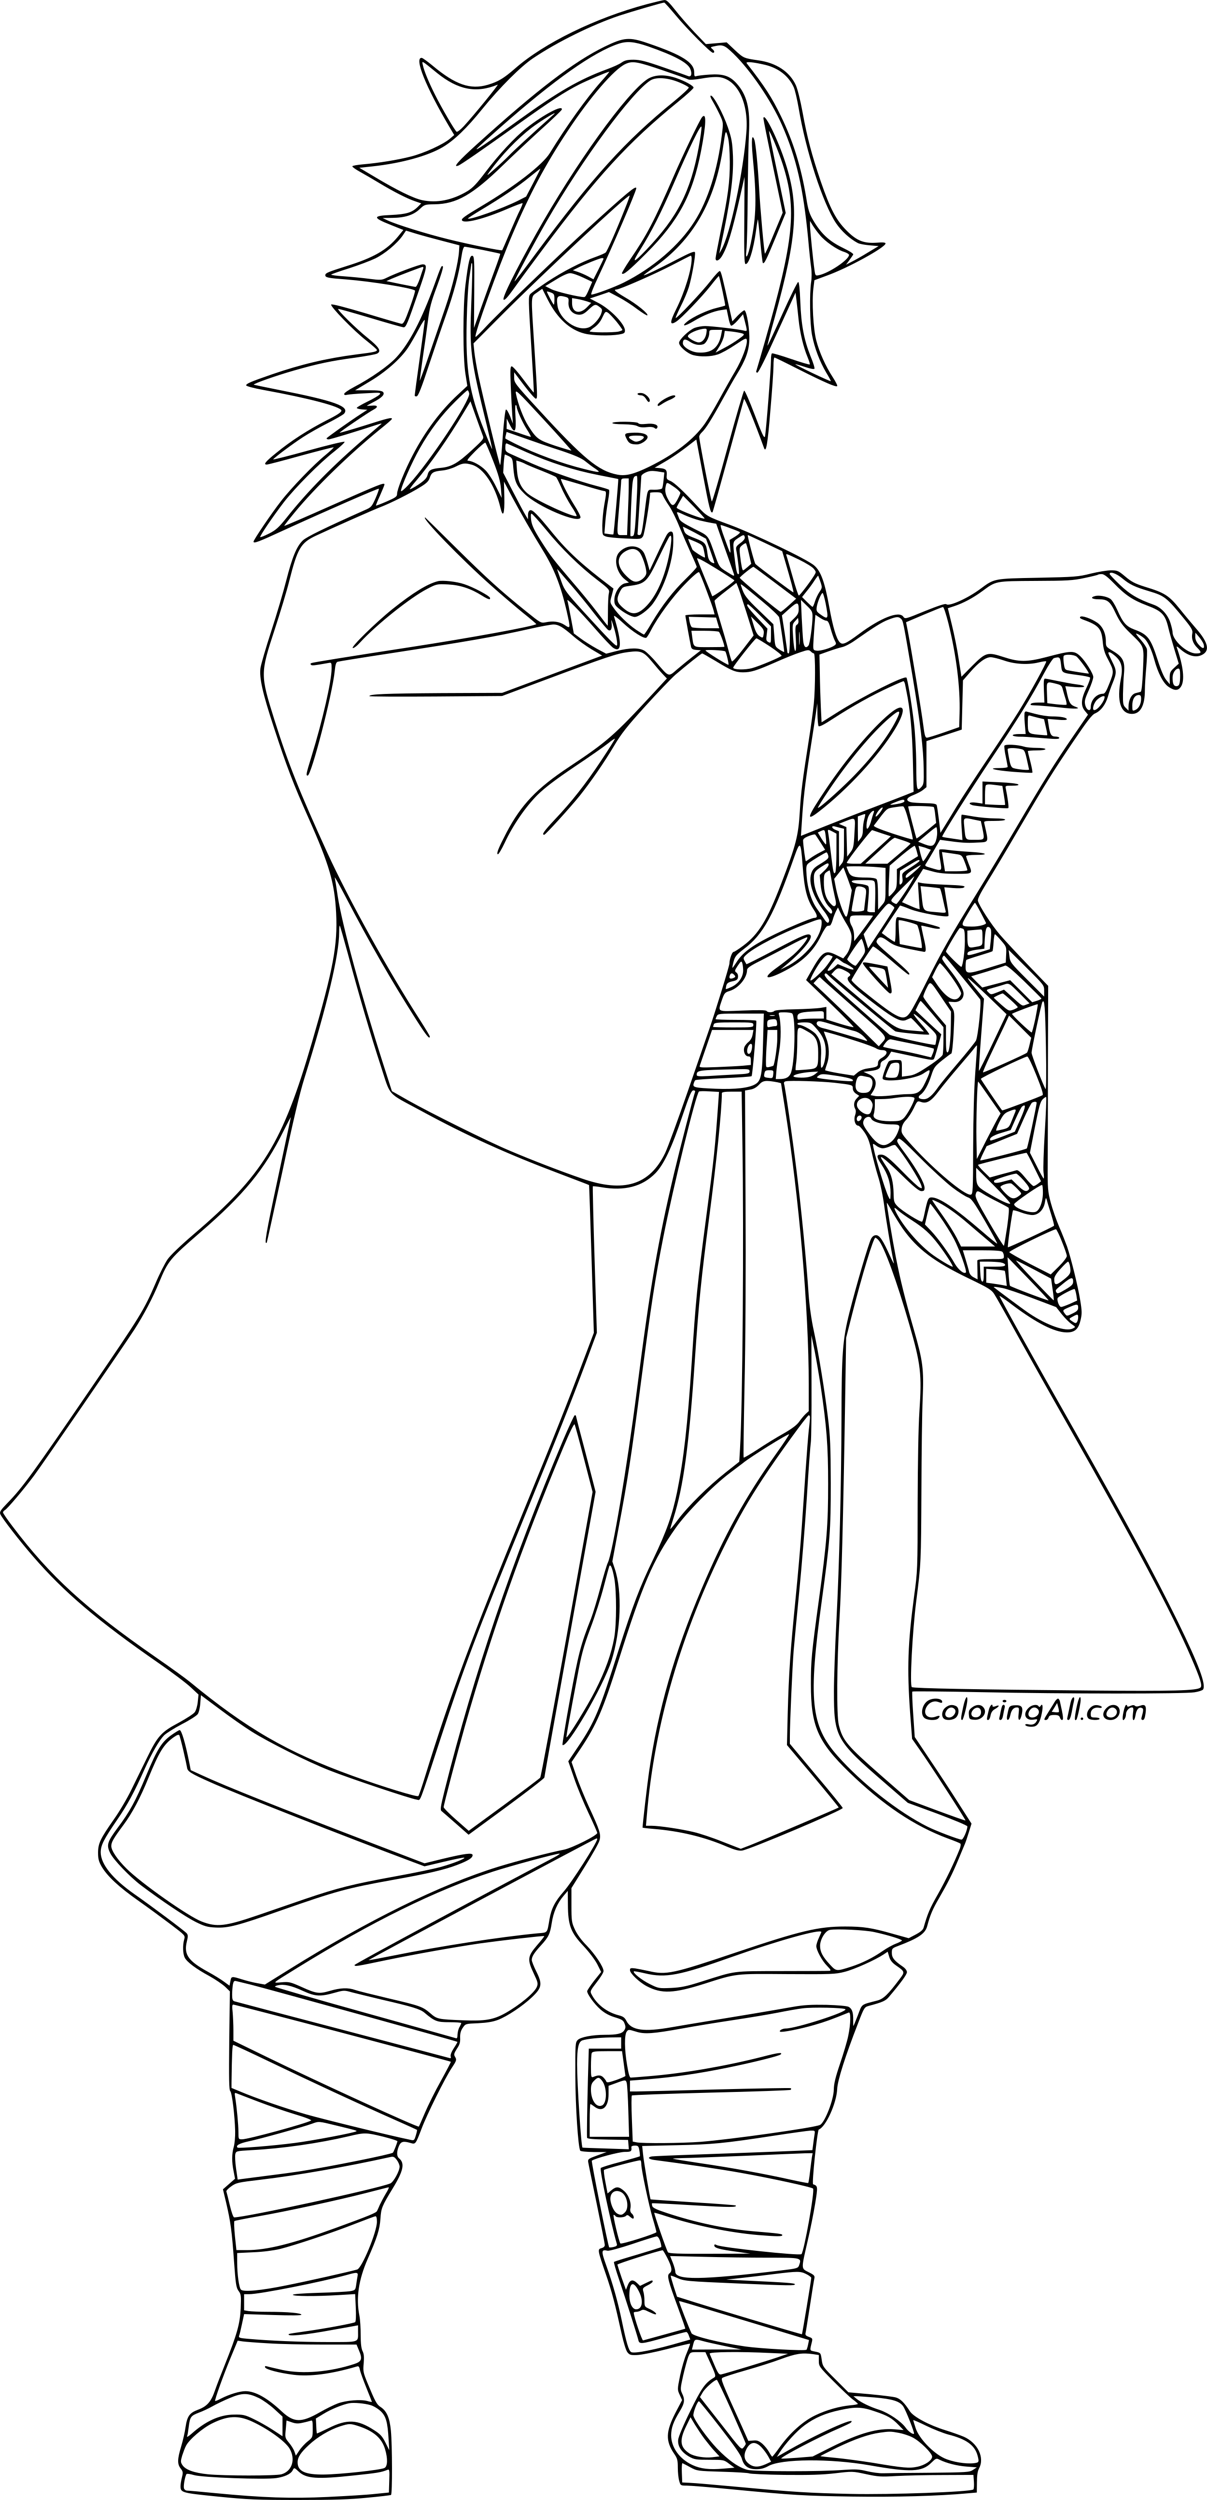 <?xml version="1.0" encoding="UTF-8"?>
<svg xmlns="http://www.w3.org/2000/svg" version="1.0" viewBox="0 0 958.736 1985.327" preserveAspectRatio="xMidYMid meet">
  <g transform="translate(-185.603,1988.93) scale(0.1,-0.1)" fill="#000000" stroke="none">
    <path d="M6990 19855 c-406 -109 -811 -307 -1042 -509 -92 -80 -134 -105 -217 -130 -139 -41 -257 0 -439 152 -41 34 -80 62 -87 62 -60 0 33 -230 218 -544 l41 -69 -34 -29 c-54 -46 -205 -115 -311 -142 -102 -26 -252 -51 -382 -62 -43 -4 -80 -10 -82 -15 -3 -4 25 -25 62 -45 38 -21 108 -62 156 -91 110 -66 217 -121 280 -142 l49 -17 -28 -28 c-46 -45 -89 -58 -212 -64 -147 -6 -148 -21 -4 -78 l102 -41 -44 -54 c-88 -106 -194 -167 -411 -234 -142 -45 -165 -54 -165 -71 0 -19 20 -23 168 -34 200 -16 523 -68 544 -88 4 -4 -15 -65 -41 -137 -40 -110 -51 -129 -67 -127 -10 2 -138 39 -283 83 -158 47 -268 76 -274 70 -12 -12 178 -208 281 -288 45 -36 82 -68 82 -73 0 -13 -22 -18 -160 -35 -240 -31 -443 -79 -675 -159 -171 -59 -207 -75 -203 -88 2 -6 62 -22 134 -35 372 -68 616 -133 622 -164 2 -12 -30 -34 -120 -79 -144 -74 -280 -161 -397 -257 -87 -70 -105 -93 -76 -93 10 0 132 32 272 71 140 38 257 68 259 66 3 -2 -26 -29 -63 -60 -94 -76 -275 -264 -356 -369 -73 -93 -217 -306 -217 -320 0 -17 34 -5 246 93 330 151 744 332 749 327 3 -3 -9 -37 -26 -76 -30 -67 -34 -72 -88 -95 -316 -141 -459 -211 -489 -239 -49 -47 -84 -130 -132 -318 -23 -91 -77 -273 -120 -405 -43 -132 -81 -263 -85 -291 -10 -79 16 -197 106 -470 103 -315 154 -448 277 -724 164 -368 206 -513 218 -751 13 -255 -23 -446 -191 -1024 -235 -805 -389 -1056 -941 -1528 -104 -89 -185 -167 -207 -199 -20 -29 -64 -115 -96 -191 -93 -215 -116 -252 -505 -822 -470 -688 -550 -798 -669 -920 -58 -60 -66 -73 -58 -91 15 -34 153 -212 259 -334 247 -286 512 -511 1001 -850 107 -74 222 -161 254 -192 l60 -56 -6 -58 c-3 -32 -14 -69 -24 -82 -10 -14 -68 -51 -128 -84 -138 -73 -167 -105 -251 -278 -37 -74 -92 -189 -125 -255 -32 -66 -94 -172 -139 -235 -107 -153 -125 -190 -125 -265 0 -48 6 -70 29 -110 45 -76 136 -161 291 -270 77 -54 192 -139 257 -188 116 -88 116 -88 107 -120 -13 -47 -11 -114 5 -145 18 -35 89 -88 196 -146 47 -26 102 -64 124 -84 l38 -37 -5 -390 c-3 -302 -2 -393 8 -402 14 -13 36 -194 39 -318 1 -44 -4 -100 -11 -124 -16 -55 -17 -120 -1 -196 l11 -58 -48 -42 -48 -42 26 -109 c34 -146 45 -222 62 -464 13 -180 17 -208 36 -234 20 -27 21 -37 17 -140 -6 -123 -30 -206 -126 -446 -28 -69 -63 -160 -78 -203 -31 -91 -63 -128 -137 -155 -66 -25 -84 -51 -97 -137 -5 -38 -21 -108 -35 -154 -31 -103 -31 -140 -4 -175 19 -24 20 -32 10 -71 -6 -24 -11 -55 -11 -68 0 -53 7 -55 295 -84 240 -24 311 -27 640 -27 278 0 414 4 549 18 99 9 183 19 188 22 11 7 10 395 -1 511 -10 104 -34 157 -83 188 -30 20 -42 42 -105 195 -32 78 -34 91 -28 152 4 50 2 74 -9 96 -10 20 -15 59 -15 128 0 54 -4 123 -10 153 -28 141 -7 284 65 449 76 172 96 236 102 322 5 82 12 100 98 241 85 139 97 199 50 238 -20 17 -20 51 -2 96 16 38 34 43 93 26 40 -12 40 -11 88 114 42 112 186 402 240 483 39 59 40 64 24 90 -9 15 -6 26 16 61 22 32 28 52 26 88 -1 34 5 55 21 79 22 32 22 32 122 36 73 4 117 11 159 27 74 29 194 109 269 180 79 75 84 104 34 204 -20 40 -36 81 -36 91 0 27 18 56 72 115 63 69 73 91 87 181 13 84 44 156 94 214 l33 39 1 -109 c1 -165 22 -221 123 -328 45 -48 92 -110 110 -145 l31 -62 -56 -70 c-30 -39 -55 -76 -55 -83 0 -23 57 -102 105 -144 33 -29 69 -49 115 -63 56 -17 68 -24 77 -50 10 -25 9 -35 -3 -54 -17 -26 -56 -35 -154 -35 -99 0 -192 -18 -215 -41 -19 -19 -20 -32 -19 -287 1 -243 22 -565 39 -592 3 -6 52 -10 108 -11 l102 0 -75 -27 c-69 -25 -75 -29 -72 -52 2 -14 33 -163 68 -333 35 -169 64 -316 64 -326 0 -12 -10 -21 -26 -25 -33 -9 -32 -14 34 -206 48 -139 72 -230 127 -480 14 -63 33 -126 44 -140 17 -22 26 -25 77 -23 33 1 140 22 238 47 98 26 181 45 183 43 2 -2 -10 -35 -26 -74 -17 -38 -40 -119 -53 -180 -22 -109 -22 -111 -3 -152 l19 -42 -54 -103 c-76 -149 -78 -221 -9 -323 25 -36 29 -51 29 -110 0 -37 5 -85 11 -105 10 -37 11 -38 60 -38 28 0 191 -13 362 -30 495 -47 561 -51 953 -57 341 -5 684 4 919 26 l70 6 1 80 c0 55 5 90 17 112 46 86 -11 202 -121 251 -26 11 -92 35 -147 52 -129 40 -253 106 -282 151 -43 67 -75 99 -111 109 -20 6 -113 17 -207 26 l-170 15 -102 102 c-99 98 -103 104 -110 157 -8 55 -8 55 -51 64 -47 10 -45 3 -26 81 5 22 2 27 -25 36 -24 9 -30 15 -26 32 3 12 18 110 35 217 16 107 32 205 35 217 4 19 -3 27 -46 48 -61 31 -60 19 -6 255 20 85 46 215 58 289 22 137 22 141 -16 154 -12 4 33 430 45 435 56 21 141 208 146 322 3 68 64 260 166 522 48 125 50 128 86 138 109 29 133 40 159 71 95 112 142 177 143 196 0 13 -12 30 -32 44 -69 47 -88 71 -88 110 0 34 3 37 48 54 163 62 217 98 233 158 23 87 43 135 94 222 68 118 104 188 155 310 23 55 45 109 50 120 5 11 19 52 31 91 l22 71 -108 169 c-59 93 -161 248 -226 344 l-117 175 -12 178 c-7 98 -10 180 -7 183 3 3 247 1 544 -5 672 -14 1618 -14 1697 -1 33 5 63 15 68 22 26 38 -34 198 -201 540 -196 398 -407 788 -826 1528 -320 562 -593 1054 -590 1058 2 2 51 -32 108 -76 187 -140 328 -212 424 -214 65 -1 95 24 112 97 12 51 12 70 -3 161 -18 111 -73 333 -104 424 -11 30 -38 100 -62 155 -23 54 -54 142 -68 195 -23 88 -25 111 -24 300 1 113 2 478 2 813 l2 607 -157 163 c-86 89 -188 199 -227 244 -69 81 -164 228 -174 268 -4 15 18 58 70 143 42 67 153 253 247 414 224 382 274 462 442 711 109 161 147 211 172 221 44 19 82 68 101 132 8 30 26 81 40 114 31 77 30 95 -6 166 -16 32 -30 62 -30 67 0 15 20 6 55 -24 50 -44 62 -91 44 -182 -34 -177 -2 -277 89 -277 67 0 102 66 102 190 0 34 5 115 11 181 6 66 8 131 5 144 -3 13 -24 45 -46 70 -22 25 -40 48 -40 51 0 9 55 -24 71 -42 27 -30 55 -94 74 -164 29 -106 71 -187 113 -215 48 -33 77 -32 99 2 31 47 19 162 -34 312 -4 10 4 7 23 -10 60 -55 122 -74 170 -54 74 31 61 99 -41 215 -31 36 -90 106 -129 155 -84 104 -119 127 -271 173 -83 26 -110 40 -160 82 -56 47 -62 50 -115 50 -30 0 -102 -12 -160 -26 -98 -25 -127 -27 -420 -33 -355 -7 -344 -5 -459 -90 -101 -75 -248 -140 -268 -120 -7 7 -62 -11 -169 -54 -156 -64 -159 -65 -173 -45 -33 48 -178 -8 -351 -137 -108 -80 -132 -90 -155 -65 -26 29 -53 119 -81 274 -37 204 -67 288 -120 334 -53 48 -479 252 -670 323 -180 66 -184 68 -257 147 -114 123 -184 188 -216 202 -28 11 -32 17 -29 46 3 42 -7 52 -57 56 l-39 3 79 46 c69 40 139 89 230 161 l22 17 53 -282 c50 -266 61 -309 76 -295 3 4 59 204 125 445 66 241 122 445 125 453 4 12 85 -185 159 -389 16 -42 29 33 50 295 14 159 25 319 25 357 0 37 3 67 8 67 4 0 90 -42 192 -94 203 -102 296 -143 306 -133 4 3 -12 35 -34 69 -59 90 -108 201 -132 293 -24 91 -36 310 -23 415 l8 64 100 37 c167 60 465 224 465 255 0 8 -22 10 -69 6 -104 -7 -160 15 -241 97 -83 83 -130 173 -205 391 -71 210 -107 344 -144 548 -17 93 -40 186 -54 216 -49 106 -154 176 -297 196 -116 17 -117 17 -187 82 l-65 61 -83 -7 -82 -7 -91 95 c-50 53 -119 132 -153 176 -44 56 -68 80 -83 79 -12 0 -77 -16 -146 -34z m233 -87 c88 -107 278 -298 296 -298 16 0 13 16 -6 31 -15 13 -13 15 13 20 72 16 83 12 156 -58 135 -131 300 -372 385 -566 114 -257 170 -504 208 -901 8 -93 19 -197 24 -230 5 -34 5 -86 0 -116 -14 -98 -10 -332 7 -421 19 -101 61 -211 113 -299 22 -36 38 -66 36 -68 -1 -2 -66 27 -144 64 -78 37 -140 69 -138 71 2 1 36 -8 75 -21 41 -14 74 -21 77 -15 4 5 -10 50 -31 100 -52 132 -74 248 -81 432 -4 105 -10 157 -17 157 -6 -1 -63 -115 -126 -255 -63 -140 -116 -253 -118 -251 -2 2 24 103 58 224 182 661 196 902 74 1261 -63 185 -163 379 -164 319 0 -7 34 -178 76 -381 l77 -367 -69 -165 c-37 -91 -70 -163 -72 -160 -6 5 -38 364 -46 515 -10 184 -28 363 -38 389 -20 54 -25 0 -13 -134 32 -329 29 -472 -15 -685 -23 -111 -46 -148 -35 -55 4 33 9 224 10 425 2 201 6 426 10 500 11 198 -16 306 -99 398 -54 59 -106 76 -214 69 -48 -3 -95 -9 -104 -12 -15 -6 -18 -1 -18 31 0 77 -97 138 -368 230 -147 51 -191 47 -343 -27 -244 -119 -536 -342 -1011 -772 -151 -136 -199 -191 -152 -173 22 8 194 127 483 334 246 176 366 254 477 310 63 32 228 102 239 102 4 0 -25 -35 -63 -77 -116 -130 -277 -355 -409 -570 -57 -92 -273 -260 -538 -418 -141 -84 -167 -103 -159 -116 17 -28 176 12 359 91 65 28 120 48 122 46 2 -2 -7 -26 -20 -53 -14 -26 -50 -109 -82 -183 -31 -74 -59 -137 -60 -138 -6 -6 -262 46 -431 88 -171 42 -412 117 -479 149 l-40 19 76 1 c102 1 170 23 219 70 38 36 41 37 117 38 175 2 301 74 546 312 71 69 203 193 294 276 92 82 168 156 171 163 14 45 -144 -38 -282 -147 -92 -73 -220 -211 -322 -346 -70 -93 -102 -127 -144 -153 -122 -73 -244 -97 -362 -72 -69 15 -200 79 -380 187 l-118 70 105 11 c230 25 439 83 558 153 92 55 189 148 315 304 137 169 307 339 404 403 192 129 469 265 683 337 94 31 336 102 357 104 3 1 44 -45 91 -101z m-219 -247 c209 -73 314 -129 335 -179 16 -39 8 -67 -17 -57 -9 4 -96 35 -192 68 -143 50 -187 61 -240 62 -52 0 -71 -5 -96 -22 -17 -13 -69 -36 -115 -53 -221 -81 -389 -178 -709 -409 -250 -181 -348 -248 -325 -221 11 12 97 90 190 172 426 375 734 593 935 660 68 22 123 17 234 -21z m-1678 -210 c168 -136 312 -164 483 -94 14 6 -188 -242 -269 -330 -26 -28 -51 -47 -57 -44 -14 9 -118 187 -171 293 -49 97 -88 191 -97 236 -9 38 -14 41 111 -61z m1803 17 c97 -33 184 -64 193 -69 11 -6 51 -3 110 7 60 11 111 14 141 10 140 -21 229 -201 212 -431 -23 -319 -129 -819 -200 -941 l-16 -29 6 30 c83 385 109 577 103 745 -5 110 -10 139 -40 227 -38 111 -114 253 -135 253 -9 0 -3 -17 18 -52 17 -29 42 -78 56 -108 24 -53 25 -57 13 -150 -34 -280 -110 -521 -218 -690 -118 -187 -328 -368 -562 -485 -72 -36 -230 -95 -256 -95 -8 0 14 56 53 138 106 224 303 682 303 706 0 26 -71 -33 -384 -318 -203 -184 -718 -681 -808 -779 -44 -48 -83 -86 -85 -83 -13 13 179 547 293 813 137 321 264 559 440 823 180 272 369 490 458 531 56 26 92 20 305 -53z m806 46 c106 -26 186 -89 226 -178 10 -23 27 -97 39 -166 57 -341 192 -755 296 -912 43 -64 110 -125 174 -159 14 -7 57 -15 95 -18 l70 -6 -85 -51 c-47 -29 -105 -62 -130 -74 l-44 -23 25 34 c14 19 28 39 32 46 5 7 -26 27 -86 56 -106 52 -169 111 -231 216 -31 53 -41 84 -56 180 -41 247 -104 449 -200 646 -74 153 -128 236 -273 422 -11 16 54 9 148 -13z m-1680 -393 c-186 -166 -320 -289 -355 -326 -25 -26 -76 -74 -115 -108 -64 -57 -68 -59 -41 -22 99 135 218 259 335 350 73 55 216 143 176 106z m1398 -376 c1 -158 -14 -274 -74 -560 -21 -104 -39 -198 -39 -207 0 -29 27 -20 49 15 45 73 82 194 147 482 l34 150 -2 -344 c-2 -259 0 -345 9 -348 26 -9 64 112 85 269 6 48 13 86 14 85 2 -2 10 -79 19 -172 8 -93 18 -171 20 -174 11 -10 27 21 103 205 l79 192 -67 323 c-38 178 -67 325 -66 327 7 6 77 -164 109 -263 114 -356 90 -597 -142 -1410 -33 -115 -63 -218 -66 -227 -5 -12 -2 -18 7 -18 9 0 68 119 158 318 l145 317 7 -55 c4 -30 11 -100 17 -155 11 -109 38 -221 72 -303 12 -29 20 -55 17 -57 -3 -3 -70 17 -149 44 -79 27 -147 47 -151 44 -5 -2 -8 -25 -8 -51 0 -73 -40 -584 -48 -610 -6 -17 -24 22 -81 173 -41 108 -78 194 -84 192 -5 -1 -64 -202 -130 -445 -66 -244 -123 -439 -127 -435 -8 8 -100 485 -100 514 0 9 9 24 20 34 31 28 79 105 167 265 44 80 94 168 111 195 69 112 96 184 100 271 4 81 -19 227 -38 239 -4 3 -28 -16 -53 -41 l-44 -47 -18 79 c-59 268 -71 318 -81 321 -6 2 -39 -34 -74 -79 -65 -84 -270 -301 -277 -294 -2 2 16 44 40 92 25 49 54 118 65 154 24 80 55 257 48 276 -4 11 -40 -4 -148 -60 -144 -75 -258 -129 -258 -122 0 3 35 29 78 59 314 220 490 527 552 962 19 134 21 138 38 75 9 -34 14 -107 15 -195z m-1560 -166 l-58 -111 -67 -34 c-120 -60 -382 -154 -395 -140 -2 2 47 34 109 71 162 97 291 184 383 260 44 35 81 65 83 65 2 0 -23 -50 -55 -111z m728 -205 c-70 -177 -142 -339 -154 -350 -7 -6 -41 -21 -77 -34 -117 -41 -265 -118 -386 -198 -66 -44 -127 -88 -136 -98 -16 -18 -15 -43 7 -399 13 -209 23 -381 21 -383 -2 -1 -39 45 -82 103 -43 58 -85 105 -93 105 -12 0 -13 -24 -8 -157 4 -87 9 -189 12 -228 l5 -70 -22 58 c-13 31 -27 56 -33 54 -6 -2 -17 -98 -26 -220 -8 -119 -17 -219 -20 -221 -5 -5 -132 518 -174 714 -13 63 -27 146 -31 183 l-7 69 229 230 c322 323 1000 956 1011 944 2 -2 -14 -48 -36 -102z m1547 -211 c41 -51 138 -118 193 -134 21 -7 39 -18 39 -24 0 -38 -160 -145 -239 -161 -27 -6 -29 -4 -35 38 -11 75 -36 322 -36 358 l0 35 21 -35 c12 -19 37 -54 57 -77z m-2997 -47 l134 -35 -3 -48 c-6 -91 -52 -281 -108 -444 -31 -90 -89 -261 -130 -379 -40 -118 -74 -210 -74 -203 0 6 11 87 24 180 14 92 32 224 41 293 13 104 25 150 71 273 30 81 52 152 48 159 -9 15 -15 4 -67 -142 -100 -276 -199 -466 -301 -577 -62 -68 -205 -168 -339 -238 -42 -22 -77 -46 -77 -54 0 -9 7 -11 23 -7 12 3 78 9 147 12 117 7 124 6 111 -10 -8 -9 -52 -35 -98 -57 -45 -22 -83 -44 -83 -49 0 -5 19 -10 42 -12 l42 -3 -45 -29 c-106 -69 -278 -192 -279 -198 0 -5 7 -8 17 -8 13 0 228 65 398 121 16 5 25 6 20 1 -6 -5 -62 -53 -125 -107 -259 -222 -459 -424 -630 -640 -60 -75 -82 -95 -137 -123 -36 -18 -67 -31 -70 -28 -6 6 97 158 187 276 90 116 284 312 403 405 48 38 84 72 80 76 -5 4 -135 -27 -290 -70 -155 -43 -280 -74 -277 -70 9 15 154 123 237 177 43 28 131 78 196 111 65 33 123 67 130 75 48 58 -71 101 -529 191 -101 20 -186 38 -188 39 -7 7 167 69 313 111 194 56 305 79 493 104 84 12 162 26 173 32 37 19 18 50 -76 126 -90 72 -241 221 -233 229 3 2 117 -30 254 -71 137 -41 257 -75 266 -75 19 0 31 28 119 285 68 195 71 215 32 215 -24 0 -216 -71 -293 -110 -31 -15 -45 -16 -130 -5 -52 7 -144 16 -203 20 -60 4 -105 10 -100 14 4 4 69 27 143 50 74 24 167 59 207 78 77 38 172 117 217 181 l27 40 78 -24 c43 -13 138 -39 212 -58z m321 -72 c73 -15 135 -28 137 -30 2 -2 -18 -61 -44 -131 -26 -70 -74 -202 -106 -293 l-58 -165 2 285 c2 258 0 285 -15 288 -20 4 -32 -47 -55 -233 -21 -171 -21 -571 0 -705 l15 -95 -73 -68 c-137 -126 -261 -291 -359 -479 -64 -121 -126 -275 -126 -311 0 -21 -11 -29 -82 -60 -46 -20 -84 -34 -86 -33 -1 2 13 38 33 81 19 43 35 82 35 87 0 18 -41 1 -421 -167 -204 -91 -373 -164 -375 -162 -2 1 36 50 83 107 162 197 439 466 678 660 50 40 92 76 93 81 7 17 -28 9 -219 -52 -105 -33 -193 -58 -195 -56 -4 4 230 163 274 186 35 19 27 34 -18 29 -22 -2 -40 -2 -40 -1 0 1 23 14 50 28 69 35 95 62 79 81 -9 10 -38 14 -117 14 l-105 0 113 68 c127 75 248 181 307 270 21 31 59 98 85 147 26 50 48 82 48 72 0 -9 -18 -145 -40 -302 -22 -157 -40 -290 -40 -296 0 -6 7 -9 16 -7 12 2 39 70 94 238 43 129 105 312 138 405 64 181 103 329 123 463 8 55 17 82 26 82 7 0 73 -12 145 -26z m1658 -68 c0 -86 -55 -265 -122 -400 -53 -106 -54 -135 -1 -101 41 26 201 193 274 285 34 44 64 79 65 77 6 -6 54 -231 50 -234 -2 -2 -33 -11 -67 -19 -70 -16 -187 -70 -234 -108 -52 -42 -20 -40 51 3 78 47 158 79 220 88 l42 6 13 -62 c6 -34 16 -64 22 -68 6 -3 30 16 53 42 l42 49 10 -39 c26 -102 26 -98 -3 -91 -44 11 -257 36 -308 36 -26 0 -64 -7 -85 -15 -46 -20 -122 -93 -122 -118 0 -29 65 -85 113 -98 57 -15 140 -13 196 6 25 8 87 42 136 75 81 54 90 58 93 39 6 -38 -37 -154 -93 -249 -31 -52 -88 -153 -127 -225 -39 -71 -90 -157 -113 -190 -89 -126 -237 -241 -440 -341 -123 -60 -188 -77 -255 -64 -151 29 -268 126 -626 517 -188 204 -194 213 -194 253 l0 43 81 -107 c45 -59 86 -105 92 -103 13 4 13 7 -13 417 -27 420 -29 390 21 426 l42 30 44 -87 c76 -149 176 -240 293 -269 62 -16 200 -19 273 -7 40 7 47 11 47 32 0 50 -114 168 -212 219 l-67 35 76 25 76 26 76 -40 c42 -22 109 -65 149 -96 41 -30 77 -53 80 -49 11 12 -85 90 -174 141 -79 47 -99 64 -72 64 26 0 309 124 443 194 77 40 143 74 148 75 4 0 7 -10 7 -23z m-700 -1 c0 -3 -18 -41 -40 -85 l-40 -79 -42 23 c-24 13 -61 29 -82 36 l-40 13 40 20 c50 26 175 76 192 77 6 0 12 -2 12 -5z m-1050 -343 c-16 -388 -8 -449 124 -987 24 -99 43 -181 41 -183 -1 -1 -30 66 -63 150 -119 299 -148 477 -139 863 3 144 12 292 21 350 8 55 16 104 16 109 0 5 3 7 6 3 3 -3 1 -140 -6 -305z m-382 266 c-3 -7 -15 -43 -27 -80 -13 -38 -28 -68 -34 -67 -7 0 -61 11 -122 23 l-110 23 40 18 c63 27 239 94 249 95 4 0 6 -6 4 -12z m1270 -73 l72 -34 -14 -33 c-30 -71 -40 -88 -50 -88 -43 0 -223 43 -261 63 l-48 24 84 51 c53 33 95 52 114 52 17 0 63 -16 103 -35z m-228 -172 c0 -24 -2 -43 -5 -43 -5 0 -55 95 -55 104 0 2 14 -1 30 -7 27 -10 30 -16 30 -54z m90 18 c21 -6 24 -12 22 -38 -6 -58 31 -102 85 -103 24 0 43 10 74 40 48 45 55 47 88 21 21 -16 23 -21 12 -53 -13 -39 -64 -96 -99 -109 -92 -35 -233 64 -248 174 -10 74 1 86 66 68z m168 -35 l34 -12 -30 -31 c-59 -64 -122 -49 -122 29 l0 40 42 -7 c23 -4 57 -13 76 -19z m235 -161 c26 -33 47 -62 47 -66 0 -3 -14 -9 -31 -13 -44 -9 -229 -8 -229 2 1 4 18 19 40 34 24 17 47 45 61 77 22 47 25 49 44 37 11 -7 41 -39 68 -71z m714 -91 c-7 -44 -32 -74 -61 -74 -24 0 -86 35 -86 49 0 21 80 57 134 60 16 1 18 -4 13 -35z m118 -11 c-20 -106 -78 -151 -185 -143 -54 3 -120 44 -120 73 1 35 17 38 55 13 37 -25 77 -32 110 -20 20 8 45 56 45 89 0 24 3 25 51 25 l51 0 -7 -37z m168 8 c19 -7 17 -11 -29 -44 -27 -20 -79 -53 -117 -72 l-67 -36 30 48 c17 26 33 65 37 86 l6 39 59 -6 c33 -4 69 -11 81 -15z m-1358 -930 c-2 -1 -60 16 -128 38 -136 46 -149 55 -214 157 -39 60 -84 179 -99 258 -6 37 8 24 219 -205 124 -134 223 -246 222 -248z m-812 454 c10 -56 -316 -547 -482 -726 -33 -35 -60 -57 -60 -49 -1 29 87 229 148 336 82 145 175 268 284 375 49 49 93 89 97 89 4 0 10 -11 13 -25z m106 -330 c12 -30 12 -31 -81 -117 -114 -106 -165 -136 -249 -144 -81 -8 -97 -17 -107 -57 -6 -24 -23 -42 -71 -75 -35 -23 -66 -40 -69 -38 -2 3 18 31 46 63 110 128 262 346 382 547 l53 88 42 -118 c23 -66 48 -132 54 -149z m271 225 c0 -24 45 -124 80 -179 22 -34 36 -61 32 -61 -4 0 -49 14 -99 32 l-93 31 1 41 0 41 22 -44 c42 -85 56 -64 47 71 -3 47 -2 84 3 81 4 -2 7 -8 7 -13z m354 -350 c107 -36 160 -59 190 -83 22 -18 59 -46 81 -60 49 -33 37 -34 -90 -2 -172 42 -388 121 -548 201 -40 20 -74 38 -76 40 -2 2 -1 14 3 28 l6 25 143 -50 c78 -28 209 -73 291 -99z m-540 -83 c42 -108 56 -160 61 -217 l6 -75 -45 90 c-24 50 -62 108 -83 129 -39 40 -103 75 -138 76 -15 0 -1 18 55 75 40 40 77 72 81 69 4 -2 32 -68 63 -147z m258 74 c193 -86 382 -146 571 -183 89 -18 163 -32 164 -33 3 -1 -35 -436 -39 -439 -1 -2 -18 -1 -37 2 l-34 5 7 90 c4 49 14 126 22 170 8 44 12 83 7 87 -4 4 -48 17 -98 30 -126 32 -391 124 -510 177 -55 24 -126 56 -157 70 -55 24 -58 28 -58 60 0 24 4 34 13 30 6 -3 74 -32 149 -66z m-133 -35 c26 -14 29 -21 34 -88 9 -109 24 -146 87 -208 102 -103 436 -244 447 -190 2 8 -21 54 -52 102 -50 79 -109 197 -103 204 2 1 75 -20 163 -46 88 -27 168 -49 178 -50 21 0 21 -11 2 -115 -8 -44 -14 -115 -15 -158 0 -75 1 -78 28 -88 15 -6 84 -13 153 -16 126 -6 127 -6 143 18 12 19 56 290 56 344 0 3 20 5 45 5 40 0 47 -3 57 -27 7 -16 29 -53 50 -83 20 -30 57 -104 81 -165 25 -60 66 -154 91 -209 25 -54 46 -103 46 -109 0 -6 -40 -49 -88 -96 -99 -96 -185 -207 -269 -347 -30 -52 -58 -94 -62 -94 -3 0 -31 17 -61 37 -65 44 -146 123 -183 179 -27 39 -27 41 -12 94 l14 55 -26 20 c-220 166 -339 276 -455 418 -126 155 -163 191 -182 184 -10 -4 -16 -18 -16 -39 l0 -33 -19 32 c-11 17 -55 100 -99 185 l-79 153 4 73 c3 39 7 72 10 72 2 0 17 -7 32 -14z m132 -62 c14 -7 73 -32 130 -54 57 -23 108 -45 112 -50 5 -4 23 -41 41 -81 17 -41 53 -107 79 -148 27 -40 46 -76 43 -79 -18 -17 -321 122 -389 178 -54 46 -79 101 -85 189 l-5 73 24 -7 c13 -4 36 -13 50 -21z m-428 -5 c92 -25 185 -163 227 -338 21 -90 35 -57 32 80 l-3 124 66 -125 c63 -118 162 -290 245 -425 88 -143 141 -279 186 -474 33 -147 33 -147 -15 -115 -42 27 -91 34 -152 21 -36 -7 -41 -4 -150 84 -211 170 -313 263 -559 506 -135 134 -246 243 -247 243 -34 0 286 -330 523 -540 77 -69 190 -165 251 -215 62 -49 110 -91 109 -92 -16 -17 -532 -111 -1001 -183 -514 -79 -767 -120 -784 -126 -9 -3 -11 -8 -5 -14 8 -8 25 -6 137 14 26 5 27 5 27 -44 0 -98 -71 -410 -160 -699 -43 -139 -45 -151 -30 -151 29 0 197 649 215 832 5 50 11 68 23 72 9 3 195 33 412 66 631 97 838 133 1118 196 84 19 167 34 185 34 39 0 73 -20 156 -92 35 -31 101 -78 147 -106 l83 -49 -137 -51 c-75 -28 -254 -94 -397 -148 l-260 -97 -480 -2 c-449 -3 -575 -8 -575 -24 0 -4 237 -5 527 -3 l527 4 321 120 c516 193 593 218 682 229 100 13 121 4 189 -78 26 -32 63 -75 82 -95 l35 -37 -109 -118 c-312 -337 -366 -384 -672 -587 -252 -167 -376 -297 -492 -517 -65 -125 -82 -167 -70 -174 5 -3 30 38 55 91 64 138 166 286 260 380 59 58 142 121 293 223 117 78 237 162 267 186 30 25 55 41 55 37 0 -5 -49 -83 -109 -173 -123 -186 -237 -330 -370 -470 -84 -90 -105 -119 -82 -119 10 0 207 217 282 310 86 108 197 268 272 395 58 98 104 156 248 315 97 107 205 220 240 251 89 76 205 169 213 169 3 0 51 -27 106 -60 125 -76 158 -90 217 -90 65 0 104 12 257 79 72 32 161 68 198 80 62 21 69 21 84 7 8 -9 20 -16 25 -16 12 0 12 -272 -1 -401 -6 -57 -22 -176 -36 -264 -55 -353 -65 -427 -75 -590 -12 -196 -29 -264 -150 -579 -109 -284 -178 -396 -298 -486 -36 -27 -71 -50 -78 -50 -12 0 -33 -59 -33 -92 0 -19 -112 -383 -159 -518 -16 -47 -93 -269 -171 -495 -78 -225 -159 -447 -180 -491 -123 -256 -329 -320 -662 -204 -161 55 -399 147 -573 221 -176 74 -625 297 -808 400 l-128 73 -69 215 c-174 544 -326 1105 -361 1331 -10 69 -21 136 -24 150 -4 14 36 -56 88 -156 190 -364 354 -650 561 -976 78 -122 106 -157 106 -130 0 5 -33 60 -73 123 -258 400 -574 971 -740 1334 -224 491 -310 706 -421 1057 -113 361 -113 367 2 718 44 135 97 309 116 387 65 257 91 301 209 357 139 65 453 204 512 227 82 31 245 113 321 161 48 29 66 47 74 74 14 41 28 50 101 57 31 3 78 17 105 31 55 28 73 30 127 15z m1491 -56 l39 -6 -6 -58 c-3 -32 -8 -62 -12 -68 -3 -6 -30 -11 -60 -11 -62 0 -53 22 -80 -190 -20 -154 -24 -170 -41 -170 -8 0 -14 3 -14 8 0 4 7 106 15 227 8 121 15 225 15 232 0 16 49 42 80 42 14 1 42 -2 64 -6z m-178 -170 c-14 -286 -19 -335 -33 -340 -8 -3 -16 -3 -19 -1 -2 3 0 108 5 233 10 225 13 244 45 245 5 0 6 -57 2 -137z m-66 50 c0 -38 -3 -139 -7 -225 l-6 -158 -39 0 c-46 0 -44 -13 -23 235 8 94 15 180 15 193 0 18 6 22 30 22 l30 0 0 -67z m368 -6 c23 -17 42 -36 42 -42 0 -7 -12 -33 -26 -59 -30 -53 -41 -51 -75 15 -20 39 -23 68 -13 106 7 25 8 24 72 -20z m235 -245 c-5 -11 -196 61 -222 84 -2 2 9 24 24 50 l27 46 87 -88 c47 -49 85 -91 84 -92z m-38 -16 c33 -8 76 -17 95 -20 l35 -6 66 -188 c37 -103 70 -197 74 -210 6 -22 2 -20 -54 15 -58 36 -62 41 -88 113 -67 190 -51 168 -173 230 -81 41 -112 61 -119 80 -5 14 -12 33 -16 42 -6 15 4 13 56 -12 35 -16 91 -36 124 -44z m-1222 -73 c121 -149 267 -292 407 -399 96 -74 99 -78 92 -108 -4 -17 -7 -82 -7 -143 0 -62 -1 -113 -2 -113 -1 0 -39 48 -84 108 -45 59 -132 166 -194 237 -155 182 -174 206 -253 330 -54 86 -71 122 -77 163 -4 33 -3 52 3 52 6 0 57 -57 115 -127z m1462 12 c37 -13 71 -27 77 -31 6 -4 -10 -19 -35 -35 l-46 -28 5 -58 c5 -65 5 -66 -46 75 -21 56 -34 102 -29 102 5 0 38 -11 74 -25z m-158 -176 c18 -50 33 -96 33 -100 0 -5 -11 -2 -24 6 -17 12 -25 28 -30 66 -11 84 -17 91 -100 124 -63 24 -77 34 -86 59 -5 16 -10 31 -10 32 0 2 41 -18 92 -45 l92 -50 33 -92z m275 104 c2 -12 -10 -28 -35 -46 -32 -24 -37 -32 -33 -55 12 -61 26 -185 21 -190 -12 -12 -20 15 -32 111 -18 146 -18 143 24 172 45 30 50 31 55 8z m163 -47 l134 -64 20 -68 c50 -171 73 -256 69 -259 -3 -3 -278 202 -301 225 -9 8 -67 230 -61 230 3 0 65 -29 139 -64z m-552 10 c52 -24 56 -27 65 -73 6 -26 9 -49 7 -51 -5 -5 -94 52 -99 63 -2 5 -11 27 -20 48 -9 20 -15 37 -12 37 2 0 28 -11 59 -24z m422 -95 l18 -79 -29 -26 c-16 -14 -32 -26 -35 -26 -7 0 -15 36 -25 122 -6 53 -4 60 17 77 13 11 27 18 30 16 3 -2 14 -40 24 -84z m400 -47 c53 -26 105 -58 115 -72 20 -25 20 -25 1 -56 -36 -57 -112 -156 -120 -156 -4 0 -27 68 -50 152 -24 84 -45 158 -48 165 -7 19 -2 17 102 -33z m-516 -164 c0 -11 -173 -134 -176 -125 -2 6 -28 71 -59 145 -30 74 -58 143 -61 153 -3 11 48 -15 145 -75 83 -51 151 -95 151 -98z m325 -20 l166 -125 -57 -52 c-32 -29 -62 -53 -66 -53 -12 0 -328 263 -325 271 5 12 102 89 109 87 4 -2 82 -59 173 -128z m-1623 -16 c47 -54 130 -155 183 -224 54 -69 105 -129 113 -134 21 -12 32 9 27 53 -4 35 -3 34 11 -9 23 -69 40 -159 31 -167 -8 -8 -58 42 -273 278 -127 140 -144 163 -166 225 -42 118 -40 111 -25 93 7 -8 52 -60 99 -115z m1077 -44 c28 -74 54 -147 57 -162 l7 -28 -116 0 c-64 0 -116 -4 -116 -8 0 -10 38 -218 45 -249 4 -17 14 -23 41 -25 l37 -3 -64 -50 c-35 -27 -91 -73 -124 -101 -71 -62 -64 -64 -165 54 -34 41 -77 82 -94 93 -41 25 -118 25 -223 -2 l-82 -21 -75 40 c-41 23 -99 59 -128 81 l-54 40 -23 123 c-13 68 -25 130 -28 138 -9 25 92 -77 219 -222 65 -75 131 -144 144 -153 69 -45 72 36 7 250 -3 11 25 -9 69 -50 77 -72 170 -131 188 -120 6 4 21 28 35 55 55 108 173 269 272 370 65 67 106 101 112 95 5 -6 32 -71 59 -145z m3304 95 c60 -49 96 -66 209 -100 127 -38 140 -48 288 -229 51 -63 62 -83 58 -104 -9 -44 4 -82 39 -117 37 -37 35 -45 -10 -45 -71 0 -186 104 -186 168 0 10 -7 42 -16 71 -20 67 -72 125 -132 147 -127 45 -191 83 -271 159 -45 43 -81 82 -81 86 0 23 53 5 102 -36z m-68 -38 c92 -95 149 -133 265 -177 115 -43 143 -72 167 -175 9 -38 32 -119 50 -178 l33 -108 -36 -33 c-32 -29 -36 -38 -36 -82 l1 -49 -28 34 c-19 22 -43 79 -69 161 -55 171 -78 201 -185 240 -65 25 -90 53 -136 157 -18 40 -42 79 -55 87 -29 19 -88 30 -120 22 -43 -11 -27 -26 28 -26 71 0 91 -16 136 -113 31 -64 54 -97 111 -152 120 -117 113 -99 105 -296 -5 -113 -11 -172 -19 -174 -6 -2 -24 -6 -39 -10 -32 -7 -57 -53 -57 -107 l0 -32 -22 22 c-21 20 -23 32 -22 110 1 48 4 121 8 162 9 97 -7 131 -87 179 -55 33 -57 35 -57 77 0 63 -25 118 -68 148 -50 34 -123 59 -135 47 -7 -7 0 -14 19 -21 127 -46 149 -70 159 -175 5 -58 15 -92 40 -138 50 -96 51 -99 14 -193 -25 -64 -37 -84 -51 -84 -52 0 -98 -50 -98 -106 0 -40 -33 -27 -44 17 -7 30 -3 47 28 116 20 44 36 92 36 106 0 27 -63 127 -103 165 -49 46 -70 46 -270 -7 -154 -40 -216 -40 -338 0 -129 42 -142 39 -250 -69 l-86 -87 -22 140 c-11 77 -36 199 -54 272 l-32 132 49 16 c73 24 152 66 225 120 110 81 100 79 421 81 253 1 297 3 390 23 57 12 107 24 109 27 2 2 15 4 29 4 17 0 45 -21 96 -73z m-2331 11 c15 -45 14 -47 -8 -80 -13 -19 -29 -53 -36 -76 -7 -23 -15 -42 -19 -42 -3 0 -23 18 -44 39 l-39 39 35 44 c20 24 48 62 63 86 15 23 29 41 30 40 1 -2 9 -24 18 -50z m-587 -245 l56 -180 -82 -107 c-45 -59 -86 -104 -90 -99 -4 4 -17 46 -29 93 -12 47 -42 151 -67 233 -25 81 -44 151 -42 156 2 5 41 39 88 75 l85 66 12 -29 c7 -16 38 -110 69 -208z m122 93 c73 -60 135 -119 137 -130 9 -38 42 -271 40 -274 -2 -2 -19 7 -38 19 -34 23 -35 24 -41 112 l-7 89 -111 107 c-103 98 -123 125 -143 191 -9 30 -24 40 163 -114z m506 -18 c25 -129 22 -134 -47 -84 -25 19 -28 25 -23 58 7 41 36 108 46 108 4 0 15 -37 24 -82z m-104 -103 c0 -66 -21 -219 -32 -232 -21 -26 -36 -13 -42 35 -3 26 -8 110 -12 187 l-6 140 46 -45 c40 -38 46 -50 46 -85z m-110 54 c0 -27 -8 -43 -35 -69 l-35 -34 0 -123 c0 -75 -4 -123 -10 -123 -5 0 -10 5 -10 10 0 6 -10 74 -21 151 l-22 141 59 53 c63 56 74 56 74 -6z m-307 -47 l87 -87 0 -68 c0 -65 -1 -67 -20 -57 -18 10 -20 17 -14 59 l6 48 -81 86 c-74 79 -93 107 -73 107 4 0 47 -39 95 -88z m1496 -61 c63 -256 95 -509 89 -716 l-3 -110 -120 -42 c-66 -23 -127 -42 -136 -42 -13 -1 -19 18 -29 97 -11 93 -94 598 -123 749 l-14 71 141 60 c78 33 146 60 152 61 6 1 25 -57 43 -128z m-969 19 c12 0 22 -17 34 -64 10 -35 24 -76 32 -92 14 -26 13 -30 -2 -41 -28 -20 -111 -45 -141 -41 -26 3 -28 6 -27 48 1 25 5 88 9 141 l8 96 35 -23 c19 -13 42 -24 52 -24z m-864 -17 l13 -43 -102 0 c-56 0 -108 4 -115 8 -7 5 -15 25 -19 46 l-6 37 109 -3 108 -3 12 -42z m366 -88 c-4 -29 -7 -33 -21 -25 -29 15 -42 36 -61 101 l-19 63 52 -52 c47 -47 53 -56 49 -87z m1091 120 c17 -16 18 -23 92 -460 62 -370 86 -573 88 -736 2 -102 0 -119 -17 -138 -38 -42 -41 -29 -42 177 -1 115 -9 255 -19 337 -18 151 -51 344 -59 353 -17 17 -336 -143 -539 -270 l-135 -85 -6 121 c-3 67 -7 188 -8 269 l-3 148 70 25 c39 14 87 29 109 34 21 4 66 27 100 51 155 109 218 148 268 167 64 25 82 26 101 7z m-827 -47 c-13 -7 -14 -24 -9 -108 4 -64 2 -100 -4 -100 -6 0 -13 46 -17 106 -7 102 -6 108 16 131 l23 25 3 -23 c2 -13 -3 -26 -12 -31z m21 -150 c-2 -24 -4 -5 -4 42 0 47 2 66 4 43 2 -24 2 -62 0 -85z m-641 94 c9 -5 44 -101 44 -119 0 -2 -54 -3 -119 -3 -134 0 -124 -6 -137 83 l-6 47 103 0 c57 0 109 -4 115 -8z m3851 -100 c9 -37 -7 -39 -38 -4 -20 22 -29 43 -29 65 l1 32 30 -35 c16 -19 32 -45 36 -58z m-3443 -18 c54 -36 94 -69 90 -73 -19 -16 -175 -81 -232 -97 -56 -16 -152 -14 -152 3 0 13 174 233 184 233 6 0 55 -30 110 -66z m-357 -38 c8 -8 31 -106 25 -106 -13 0 -182 105 -182 114 0 8 148 1 157 -8z m2789 -40 c23 -17 109 -136 97 -136 -11 0 -131 19 -164 26 -23 4 -27 11 -33 55 -4 27 -4 54 -1 59 9 15 78 12 101 -4z m-575 -32 c86 -30 192 -36 277 -15 29 7 55 11 58 8 7 -6 -132 -259 -221 -402 -37 -60 -145 -225 -239 -365 -94 -140 -207 -313 -251 -385 -43 -71 -90 -148 -104 -170 l-25 -40 -12 104 c-7 57 -15 110 -18 117 -4 10 -29 14 -93 15 -48 1 -99 4 -113 8 -43 12 -35 35 20 56 28 11 63 29 78 41 l27 22 0 183 0 183 140 45 140 46 5 195 5 196 55 63 c70 81 125 121 165 121 17 0 65 -12 106 -26z m453 -33 c8 -68 1 -64 131 -82 50 -6 94 -15 99 -20 4 -4 -8 -41 -28 -82 -44 -91 -47 -142 -12 -184 l24 -29 -118 -172 c-149 -217 -234 -354 -450 -722 -95 -162 -237 -398 -315 -525 -207 -335 -275 -455 -393 -690 -57 -115 -118 -229 -134 -252 -54 -80 -88 -64 -375 165 -51 40 -93 80 -93 88 0 12 144 239 170 267 4 4 67 -44 141 -108 73 -63 137 -115 141 -115 23 0 -5 29 -127 135 -121 104 -134 118 -124 136 18 34 37 33 90 -7 43 -31 69 -41 162 -60 62 -13 118 -23 125 -24 17 0 15 30 -8 125 -10 44 -17 81 -16 83 2 1 33 -5 70 -14 59 -15 90 -14 74 1 -11 11 -321 86 -334 81 -11 -4 -14 -29 -14 -101 0 -52 -3 -95 -7 -95 -5 0 -29 16 -56 35 l-47 35 71 108 c40 59 73 108 74 110 1 1 38 -11 81 -29 74 -29 289 -68 303 -54 3 3 -1 38 -8 78 -7 40 -15 90 -18 111 l-6 39 70 -6 c38 -3 76 -2 83 3 23 14 -1 18 -160 24 -80 3 -158 9 -174 13 l-29 6 7 -107 7 -108 -23 7 c-13 4 -44 17 -70 29 l-47 21 42 65 c23 36 61 96 84 132 l42 67 70 -19 c52 -15 102 -20 191 -20 136 0 133 -3 100 80 -11 28 -20 55 -20 60 0 6 34 10 75 10 117 0 88 17 -42 24 -65 4 -145 11 -178 16 -33 5 -63 6 -67 2 -4 -4 -2 -42 6 -85 15 -89 17 -87 -71 -61 -52 15 -54 17 -40 37 8 12 36 59 62 104 l48 83 36 -5 c125 -18 176 -22 254 -17 103 5 97 -7 62 150 -5 21 -3 22 80 22 50 0 85 4 85 10 0 6 -34 10 -82 10 -46 0 -121 7 -168 15 -47 8 -89 15 -94 15 -5 0 -6 -43 -2 -101 l7 -101 -40 6 c-23 3 -59 9 -81 12 -22 3 -40 7 -40 9 0 15 221 364 388 615 214 320 318 488 421 682 34 64 70 119 79 121 46 12 49 9 56 -52z m946 -85 c0 -67 -7 -86 -30 -86 -21 0 -30 19 -30 68 0 36 23 72 47 72 9 0 13 -15 13 -54z m-2185 -71 c3 -14 7 -37 10 -51 30 -141 47 -324 52 -551 l6 -252 -38 -15 c-20 -9 -143 -56 -274 -106 -130 -49 -314 -121 -409 -159 l-174 -70 7 107 c11 179 24 296 65 562 22 140 44 284 49 320 l9 65 1 -85 c1 -47 5 -90 9 -97 5 -8 43 11 122 63 148 96 308 185 440 245 58 27 108 48 112 49 4 0 10 -11 13 -25z m1875 -115 c0 -41 -18 -76 -46 -89 -23 -10 -24 -9 -24 36 0 50 20 83 52 83 13 0 18 -7 18 -30z m-290 15 c0 -34 -55 -105 -82 -105 -20 0 -6 54 21 81 26 25 61 39 61 24z m-1590 -828 c0 -8 -22 -17 -60 -23 -66 -11 -68 -7 -7 17 53 21 67 22 67 6z m37 -171 c19 -70 32 -130 29 -133 -2 -3 -75 19 -161 47 -110 37 -153 55 -147 64 108 143 97 133 159 144 32 5 64 9 72 8 9 -1 26 -45 48 -130z m196 124 c3 -3 9 -32 12 -65 l7 -61 -76 -63 c-43 -35 -78 -62 -80 -60 -4 5 -66 243 -66 253 0 8 195 4 203 -4z m-428 -45 c-29 -37 -44 -41 -26 -7 14 27 42 54 48 48 3 -3 -7 -21 -22 -41z m-50 -2 c-4 -10 -12 -36 -18 -58 -5 -22 -16 -49 -24 -60 -23 -34 -17 64 7 103 21 34 48 45 35 15z m-74 -50 c-6 -21 -11 -59 -11 -84 0 -32 -6 -54 -20 -70 l-19 -24 -1 101 0 100 28 10 c15 6 28 9 30 8 2 -1 -1 -19 -7 -41z m-78 -110 c-5 -106 -9 -122 -32 -152 l-26 -35 -3 118 -3 117 -30 13 -30 13 53 21 c83 32 79 37 71 -95z m955 106 l49 -10 12 -56 c19 -96 21 -93 -59 -93 -79 0 -74 -7 -85 108 -7 71 -7 71 83 51z m-1065 -65 l27 -6 0 -128 c0 -112 -2 -131 -20 -151 l-19 -24 -1 141 0 142 -30 12 c-30 13 -32 35 -2 26 10 -3 29 -8 45 -12z m767 -39 c0 -26 -7 -60 -16 -77 -17 -33 -35 -34 -103 -6 l-32 13 68 57 c37 32 71 58 76 58 4 0 7 -20 7 -45z m-885 -30 c4 -31 5 -58 2 -61 -2 -3 -18 17 -35 44 l-30 50 21 10 c34 16 35 15 42 -43z m55 40 l30 -16 0 -147 c0 -81 -4 -153 -9 -161 -13 -20 -17 0 -36 159 -9 74 -18 145 -21 158 -5 26 -2 27 36 7z m394 -15 l68 -22 -23 -22 c-13 -12 -67 -61 -120 -109 l-96 -87 -57 0 c-32 0 -56 4 -54 8 12 30 194 262 202 259 6 -2 42 -14 80 -27z m-490 -72 l36 -57 -42 -22 c-24 -12 -57 -32 -75 -45 -17 -13 -34 -24 -36 -24 -4 0 -21 127 -22 164 0 13 14 24 45 36 25 10 48 15 51 12 4 -4 23 -33 43 -64z m659 16 c31 -10 56 -21 55 -25 -2 -4 -43 -41 -93 -83 l-90 -76 -88 0 -88 0 63 58 c35 31 85 78 113 104 27 26 55 46 60 44 6 -2 36 -12 68 -22z m-802 -194 c14 -194 34 -273 91 -358 28 -43 29 -62 3 -62 -26 0 -240 -91 -368 -157 -138 -71 -206 -124 -252 -197 -16 -25 -30 -44 -31 -43 -2 2 2 24 9 50 11 41 21 53 82 100 154 115 238 269 400 731 46 130 52 125 66 -64z m907 108 l10 -38 -84 -51 -84 -52 0 -76 c-1 -69 -3 -79 -30 -110 -16 -19 -32 -33 -34 -30 -3 3 -2 59 1 124 l6 120 96 82 c53 44 99 78 103 75 3 -4 11 -24 16 -44z m86 22 l26 -9 -28 -46 c-15 -25 -30 -45 -33 -45 -4 0 -13 27 -22 61 l-15 61 23 -6 c13 -3 36 -10 49 -16z m-790 -52 c7 -25 1 -31 -76 -78 -37 -23 -49 -38 -59 -70 -22 -73 18 -188 105 -300 23 -30 40 -63 38 -72 -5 -26 -17 -22 -41 15 -12 17 -37 54 -56 80 -44 62 -75 160 -82 262 -5 70 -3 82 13 97 22 19 135 88 145 88 4 0 9 -10 13 -22z m1032 6 c28 -5 35 -13 53 -61 12 -30 21 -59 21 -64 0 -5 -40 -9 -89 -9 l-89 0 -5 33 c-3 17 -9 52 -12 76 l-7 44 48 -7 c27 -4 63 -9 80 -12z m-306 -51 c0 -5 -32 -28 -71 -53 -69 -44 -70 -46 -65 -81 4 -26 1 -40 -10 -50 -13 -11 -15 -6 -12 47 l3 59 70 42 c69 43 85 50 85 36z m-756 -78 l-37 -35 7 -72 c7 -80 32 -145 71 -184 17 -17 24 -32 20 -43 -6 -13 -13 -9 -40 22 -57 65 -97 152 -103 223 -5 73 0 83 68 126 36 23 46 26 48 13 2 -8 -13 -31 -34 -50z m756 30 c-7 -9 -35 -34 -61 -56 -41 -34 -49 -38 -49 -21 0 12 20 31 58 55 65 41 70 43 52 22z m-337 -2 l67 -6 0 -131 c0 -131 0 -132 -30 -166 l-29 -35 -1 116 c0 75 -4 119 -12 127 -7 7 -39 12 -72 12 -110 0 -135 8 -151 48 -8 19 -15 36 -15 38 0 6 169 4 243 -3z m-233 -93 l32 -90 -18 -109 c-14 -84 -21 -108 -30 -100 -18 15 -62 144 -78 226 l-14 73 36 45 c19 25 36 45 37 45 1 0 17 -40 35 -90z m-130 -5 c6 -39 18 -99 26 -133 12 -49 13 -67 4 -75 -9 -9 -18 -4 -40 20 -35 39 -50 89 -50 170 0 52 3 64 22 77 12 9 23 14 24 13 2 -1 8 -34 14 -72z m648 2 c-39 -71 -124 -197 -133 -197 -5 1 -19 7 -30 15 -18 15 -15 19 75 110 52 52 96 95 98 95 1 0 -3 -10 -10 -23z m-303 -29 c3 -13 5 -70 3 -128 l-3 -105 -30 0 c-16 0 -30 5 -30 10 1 6 5 50 9 98 6 64 5 92 -3 100 -7 7 -37 14 -68 17 -32 3 -58 10 -61 18 -3 9 19 12 87 12 86 0 91 -1 96 -22z m-82 -40 c15 -12 16 -22 7 -88 -5 -41 -10 -81 -10 -87 0 -14 -100 -19 -100 -6 0 4 7 49 17 100 16 90 17 93 43 93 14 0 34 -6 43 -12z m599 -4 c4 -3 14 -39 23 -82 9 -42 19 -85 22 -96 5 -17 0 -18 -68 -11 -118 11 -108 -2 -124 149 l-7 58 74 -7 c40 -4 76 -9 80 -11z m-362 -154 c0 -5 -47 -79 -104 -166 l-104 -157 -18 56 -18 57 37 52 c20 29 64 86 97 126 60 72 61 72 85 56 14 -9 25 -20 25 -24z m685 -36 c22 -42 41 -79 43 -84 5 -13 -58 -30 -112 -29 -92 1 -92 3 -33 102 28 48 54 87 57 87 3 0 23 -34 45 -76z m-1061 -98 c25 -42 36 -72 36 -99 0 -52 -17 -109 -44 -142 l-22 -27 -55 27 c-89 44 -111 30 -205 -137 l-35 -62 191 -184 c105 -101 189 -187 186 -190 -3 -2 -53 10 -111 28 l-105 33 0 50 0 50 -47 -8 c-27 -4 -117 -9 -202 -11 -92 -1 -158 -7 -164 -13 -14 -14 -54 -14 -62 0 -5 7 -66 8 -191 3 -209 -8 -196 -15 -164 83 19 55 24 61 60 72 71 21 139 102 140 166 0 16 22 32 93 68 50 25 157 81 236 122 78 42 146 74 149 71 10 -10 -52 -88 -111 -140 -33 -28 -91 -73 -130 -101 -118 -84 -92 -104 45 -35 154 77 244 161 306 289 20 42 43 76 50 77 6 1 16 2 20 3 5 0 15 20 22 44 6 23 19 55 27 71 l15 29 18 -39 c10 -21 34 -66 54 -98z m206 71 c0 -4 -101 -143 -129 -177 l-20 -25 -1 45 c0 26 -8 58 -19 76 -11 19 -17 41 -14 57 5 27 6 27 94 27 49 0 89 -1 89 -3z m-408 -44 c10 -114 -130 -290 -292 -367 l-35 -17 40 33 c125 102 216 211 200 238 -14 23 -59 5 -278 -111 -126 -66 -230 -119 -232 -117 -1 2 -8 14 -15 27 -12 22 -10 27 18 52 66 59 277 168 465 239 116 45 126 47 129 23z m759 -30 c14 -16 47 -183 35 -183 -6 0 -47 7 -92 16 l-81 16 -6 91 c-3 50 -4 94 -2 98 5 7 135 -27 146 -38z m-4521 -231 c86 -321 181 -645 261 -889 81 -248 44 -206 314 -352 369 -201 690 -346 1104 -502 128 -49 235 -89 236 -91 1 -2 10 -266 20 -588 l18 -585 -83 -220 c-118 -316 -239 -621 -473 -1190 -411 -1002 -588 -1477 -782 -2105 -26 -85 -51 -159 -56 -164 -9 -10 -284 74 -524 161 -518 188 -837 372 -1291 746 -33 27 -153 114 -269 194 -558 387 -839 644 -1138 1039 -43 56 -77 106 -77 112 0 6 7 15 15 19 21 12 148 162 231 273 72 97 696 1005 797 1160 73 113 147 253 197 375 72 173 83 186 330 400 343 296 508 498 656 798 36 72 63 123 60 112 -2 -11 -51 -237 -107 -502 -90 -420 -106 -513 -84 -492 2 3 58 259 125 569 85 401 136 616 175 740 180 576 275 977 275 1155 0 32 2 56 5 53 3 -3 32 -105 65 -226z m5108 188 c2 -13 1 -52 -3 -87 l-7 -62 -85 -26 c-87 -27 -100 -27 -90 -1 4 9 29 17 69 23 l63 8 2 55 c5 93 12 122 31 118 9 -2 19 -14 20 -28z m-224 14 c13 -5 16 -24 16 -99 0 -79 -15 -188 -27 -204 -5 -6 -123 111 -123 122 0 13 103 187 111 187 4 0 14 -3 23 -6z m156 -69 c0 -71 5 -65 -76 -79 -37 -6 -44 8 -44 86 l0 47 43 4 c23 2 50 4 60 5 15 2 17 -7 17 -63z m148 -25 c42 -49 43 -51 40 -112 l-3 -63 -144 -44 c-164 -50 -177 -49 -175 18 0 23 3 44 6 47 4 3 50 19 104 35 53 16 100 31 103 34 3 3 7 35 9 70 2 36 7 65 11 65 3 0 25 -22 49 -50z m-1088 -42 c12 -47 12 -48 -25 -103 -21 -30 -40 -55 -43 -55 -17 0 -71 44 -66 53 39 69 109 166 114 160 4 -4 13 -29 20 -55z m1430 -358 l0 -45 -135 135 c-130 130 -135 137 -141 185 l-6 50 141 -140 c140 -139 141 -140 141 -185z m-1681 274 c4 -4 -38 -67 -67 -99 -43 -47 -102 -98 -108 -92 -9 8 60 130 98 173 23 26 36 33 52 28 11 -4 23 -8 25 -10z m1027 -161 c76 -93 141 -173 145 -179 13 -16 -16 -295 -33 -329 -9 -16 -74 -97 -145 -180 -70 -82 -139 -166 -152 -185 -49 -71 -83 -100 -117 -100 -41 0 -53 17 -26 36 30 21 62 78 86 154 20 62 28 72 85 118 35 28 68 53 73 54 6 2 14 73 19 168 8 165 8 165 -16 202 -14 21 -25 39 -25 41 0 1 18 1 39 -1 47 -5 81 23 81 66 0 34 -43 107 -114 196 -31 38 -56 75 -56 81 0 11 9 25 16 25 2 0 65 -75 140 -167z m-963 127 c14 -11 28 -20 31 -20 2 0 21 -9 40 -21 56 -33 33 -40 -34 -11 l-60 25 -28 -26 c-25 -24 -52 -35 -52 -22 0 9 64 94 71 95 4 0 18 -9 32 -20z m-774 -75 c1 -53 -35 -106 -91 -133 -24 -11 -44 -19 -46 -17 -2 1 0 14 3 27 5 19 16 27 48 34 34 7 43 14 45 33 2 15 -3 30 -13 37 -15 11 -14 16 11 54 24 36 29 39 35 24 4 -11 8 -37 8 -59z m1612 3 c61 -76 119 -168 119 -188 0 -9 -9 -25 -20 -35 -38 -34 -102 5 -171 106 l-39 58 27 56 c15 30 31 55 35 55 4 0 26 -24 49 -52z m757 -228 c1 -3 -14 -12 -35 -18 l-38 -12 -88 88 -87 87 -111 -29 -111 -29 -44 44 -44 45 127 38 c71 22 135 43 143 47 10 5 54 -31 150 -123 74 -72 136 -134 138 -138z m-1558 220 c40 -20 49 -33 30 -45 -37 -23 14 -76 225 -235 140 -105 192 -130 233 -109 15 7 30 13 33 14 4 0 28 -24 55 -54 l49 -54 -80 7 c-143 12 -133 6 -405 236 l-251 212 22 24 c27 29 39 30 89 4z m-880 -35 c10 -12 8 -16 -11 -24 -26 -9 -35 0 -25 24 7 19 20 19 36 0z m752 -7 c50 -49 511 -433 526 -439 27 -10 262 -32 269 -25 3 3 -25 40 -62 81 -37 42 -65 79 -61 82 3 4 46 -31 95 -78 88 -82 89 -85 85 -124 -3 -21 -7 -41 -9 -43 -8 -8 -348 68 -364 81 -117 98 -455 399 -483 429 -21 22 -35 44 -32 49 7 13 10 12 36 -13z m-50 -31 c13 -12 132 -118 266 -236 262 -231 248 -212 198 -269 l-20 -22 -160 158 c-89 87 -205 199 -260 251 l-98 92 23 25 c12 13 24 24 25 24 2 0 13 -10 26 -23z m1316 -134 l143 -138 -108 -227 c-59 -125 -109 -225 -111 -223 -2 2 6 132 18 288 l22 285 -72 87 c-40 48 -64 82 -54 76 10 -6 83 -73 162 -148z m-369 -12 l71 -105 -1 -95 c-2 -137 -12 -224 -26 -229 -10 -3 -13 23 -13 105 l0 109 -90 106 c-49 59 -90 114 -90 123 0 8 12 39 26 67 31 60 25 64 123 -81z m616 39 l79 -79 -29 -11 c-31 -12 -25 -15 -122 73 l-52 47 -52 -21 c-52 -20 -52 -20 -72 0 -20 20 -20 20 39 36 32 9 70 20 84 25 41 14 42 13 125 -70z m-72 -51 c31 -28 57 -54 57 -58 0 -4 -16 -13 -35 -20 -35 -12 -36 -12 -95 39 -33 29 -60 54 -60 56 0 5 60 33 71 34 3 0 31 -23 62 -51z m-620 -113 l87 -104 0 -99 c0 -54 -3 -107 -6 -119 -3 -12 -49 -50 -112 -91 -87 -58 -117 -72 -159 -77 l-53 -7 0 66 c0 60 -2 65 -22 66 -39 2 -73 -2 -81 -10 -15 -15 -55 -124 -50 -138 13 -33 257 -3 322 40 22 15 43 27 46 27 12 0 3 -30 -29 -96 -38 -80 -60 -94 -145 -94 -26 0 -84 -5 -131 -11 -46 -5 -101 -7 -121 -4 l-38 7 20 31 c37 61 24 112 -35 136 l-41 18 55 7 c63 8 80 19 80 51 0 14 9 26 25 33 14 6 33 25 43 41 l17 29 140 -30 c212 -45 193 -44 206 -12 6 16 20 63 31 104 l21 75 -103 95 -102 96 18 37 c10 20 20 37 23 37 4 0 45 -47 94 -104z m901 -261 c4 -208 2 -344 -3 -335 -21 36 -111 269 -111 289 0 26 77 389 86 403 17 27 22 -35 28 -357z m-84 225 c-13 -60 -26 -110 -29 -110 -11 0 -162 142 -156 148 8 8 199 80 204 76 2 -2 -7 -53 -19 -114z m-1680 30 l0 -30 -82 0 c-46 0 -93 -3 -105 -6 -20 -5 -23 -2 -23 20 0 32 30 40 163 44 46 2 47 1 47 -28z m-253 12 c32 -21 23 -415 -12 -481 -15 -29 -39 -41 -89 -41 l-28 0 5 63 c3 34 13 105 22 157 16 91 16 226 -1 288 -6 21 -3 22 42 22 27 0 55 -4 61 -8z m-230 -229 c-6 -258 -15 -306 -60 -333 -50 -31 -158 -43 -317 -37 -168 7 -183 11 -174 41 3 11 9 24 13 27 3 4 104 11 223 16 120 5 221 12 224 16 8 8 43 428 37 440 -2 4 -76 7 -164 7 -87 0 -159 3 -159 6 0 3 5 14 10 25 10 18 23 19 192 19 l181 0 -6 -227z m91 210 c-10 -2 -26 -2 -35 0 -10 3 -2 5 17 5 19 0 27 -2 18 -5z m2026 -230 c-7 -31 -16 -59 -21 -64 -12 -12 -345 -161 -349 -156 -2 2 23 62 57 133 34 71 81 172 106 223 l44 95 88 -88 88 -88 -13 -55z m-2006 174 c3 -21 -1 -27 -15 -27 -10 0 -28 -3 -40 -6 -20 -6 -23 -3 -23 24 0 26 4 31 28 35 41 6 47 3 50 -26z m465 -22 c62 -19 130 -39 152 -44 25 -7 54 -25 75 -47 26 -27 30 -35 15 -30 -38 14 -310 94 -342 100 -35 8 -58 30 -48 46 10 16 28 13 148 -25z m-653 5 c0 -19 -7 -20 -160 -20 -88 0 -160 2 -160 4 0 2 3 11 6 20 5 14 29 16 160 16 147 0 154 -1 154 -20z m493 -20 c59 -64 81 -116 82 -190 0 -61 -18 -130 -35 -130 -4 0 -5 38 -3 83 6 90 -4 138 -39 182 -21 27 -106 75 -133 75 -8 0 -15 5 -15 10 0 6 24 10 54 10 50 0 56 -3 89 -40z m-56 -36 c60 -34 78 -72 78 -164 0 -126 -1 -127 -96 -135 -44 -4 -82 -6 -83 -4 -2 2 0 31 5 64 4 33 8 109 8 168 1 123 -1 122 88 71z m-443 -21 c-4 -23 -16 -45 -31 -57 -13 -10 -29 -29 -34 -42 -12 -33 5 -74 31 -74 16 0 20 -7 20 -34 l0 -34 -62 -6 c-35 -3 -128 -8 -207 -11 -134 -5 -143 -4 -136 12 3 10 27 78 52 151 l45 132 165 0 164 0 -7 -37z m196 -35 c0 -60 -22 -205 -32 -213 -2 -1 -15 -5 -30 -9 -28 -6 -28 -6 -28 46 0 29 3 97 7 151 l6 97 39 0 38 0 0 -72z m640 -20 c69 -22 134 -47 145 -54 11 -8 32 -14 47 -14 49 0 48 -33 -2 -62 -21 -12 -30 -25 -30 -42 0 -27 -8 -31 -83 -42 -30 -4 -60 -16 -79 -32 l-30 -25 -114 18 c-63 11 -114 22 -114 26 0 3 7 26 15 49 21 59 19 140 -5 202 -11 29 -20 54 -20 55 0 4 154 -41 270 -79z m440 -19 c85 -17 158 -34 162 -37 4 -4 1 -21 -7 -39 l-13 -31 -74 18 c-40 10 -125 29 -188 40 -63 12 -117 24 -119 26 -2 1 7 17 20 33 17 21 30 29 44 26 11 -3 90 -19 175 -36z m-1280 -16 c0 -34 -12 -63 -26 -63 -16 0 -18 33 -4 61 13 24 30 25 30 2z m1773 -208 c-10 -132 -16 -351 -17 -590 -1 -354 -2 -380 -19 -383 -45 -9 -281 188 -461 384 -88 97 -92 104 -88 140 3 25 15 49 36 70 17 18 44 59 60 92 28 59 29 60 58 50 46 -16 81 6 143 89 31 41 102 127 157 191 55 64 110 129 121 144 11 15 22 27 23 25 2 -2 -4 -97 -13 -212z m485 -25 c43 -107 57 -152 49 -158 -16 -11 -318 -125 -321 -121 -26 34 -167 243 -169 250 -2 9 344 176 369 178 7 1 39 -66 72 -149z m-1088 66 c0 -19 -4 -46 -10 -60 -8 -23 -15 -26 -55 -26 -25 0 -45 4 -45 9 0 13 31 84 42 99 6 6 23 12 39 12 26 0 29 -3 29 -34z m-1190 -35 c0 -17 -11 -20 -117 -25 -65 -3 -160 -9 -210 -12 -73 -4 -93 -2 -93 8 1 38 5 39 323 46 89 2 97 1 97 -17z m188 -23 c-3 -30 -6 -33 -33 -29 -41 4 -43 7 -37 36 4 21 10 25 39 25 33 0 34 -2 31 -32z m334 2 c-28 -23 -71 -32 -134 -28 -98 6 2 42 132 46 l25 1 -23 -19z m181 -16 c98 -16 128 -27 115 -40 -6 -6 -204 11 -261 22 -26 5 -27 7 -10 20 23 17 34 17 156 -2z m242 -9 c30 -6 40 -39 25 -80 -14 -36 -26 -45 -67 -45 -46 0 -66 25 -60 72 7 50 23 69 53 63 13 -3 35 -7 49 -10z m-722 -41 c15 -3 27 -7 27 -8 0 -2 13 -88 30 -192 114 -726 190 -1600 190 -2200 l0 -211 -25 -23 c-13 -12 -36 -40 -51 -61 -18 -26 -56 -55 -124 -94 -54 -30 -147 -87 -205 -126 -59 -38 -109 -68 -112 -65 -3 2 1 263 7 578 8 342 11 930 8 1455 l-4 882 40 7 c27 4 50 17 71 39 31 34 51 37 148 19z m447 -3 c148 -17 150 -17 150 -46 0 -15 10 -31 25 -41 l26 -17 -21 -22 c-22 -23 -26 -56 -10 -84 6 -12 5 -29 -2 -49 -13 -35 1 -82 25 -82 8 0 30 -24 49 -52 28 -41 41 -76 57 -154 12 -55 35 -143 51 -195 18 -55 39 -154 50 -239 16 -121 54 -347 76 -450 3 -14 -10 10 -29 52 -57 127 -84 168 -112 168 -17 0 -29 -9 -40 -29 -21 -41 -117 -368 -172 -586 -54 -216 -62 -318 -63 -850 -1 -494 -17 -1154 -40 -1595 -11 -212 -20 -464 -20 -560 0 -367 14 -392 401 -727 l186 -161 237 -87 c130 -49 236 -93 236 -100 0 -30 -33 -105 -46 -105 -22 0 -200 68 -269 102 -231 115 -523 345 -716 563 -213 241 -234 442 -125 1235 65 477 71 553 71 930 -1 293 -4 373 -23 526 -28 225 -72 498 -112 686 -19 86 -35 201 -41 288 -18 272 -60 695 -95 975 -34 275 -90 664 -100 697 -3 10 2 18 13 20 34 8 278 0 383 -11z m1236 -118 l88 -126 -18 -31 c-10 -17 -52 -98 -95 -181 l-76 -150 -3 155 c-3 147 6 460 14 460 1 0 42 -57 90 -127z m-2340 42 c-12 -33 -118 -443 -165 -640 -129 -545 -191 -903 -296 -1725 -77 -603 -195 -1302 -231 -1371 -8 -16 -35 -105 -59 -198 -25 -94 -58 -203 -74 -245 -82 -205 -101 -280 -167 -639 -36 -197 -63 -362 -60 -365 34 -33 324 465 389 668 75 236 87 552 26 732 l-19 57 50 268 c70 371 100 561 175 1138 85 646 115 841 180 1170 79 401 259 1136 283 1156 4 3 41 4 83 1 l76 -4 -3 -47 c-29 -411 -34 -459 -99 -951 -71 -537 -82 -646 -115 -1155 -33 -500 -63 -762 -116 -1025 -38 -183 -83 -311 -188 -530 -110 -227 -163 -369 -276 -723 -152 -481 -188 -569 -320 -766 l-80 -119 46 -133 c25 -74 77 -199 115 -279 38 -80 69 -151 69 -157 0 -20 -200 -120 -265 -133 -114 -22 -377 -91 -523 -136 -459 -142 -1033 -424 -1664 -818 l-188 -117 -61 11 c-34 6 -89 20 -123 31 -81 25 -83 25 -90 -16 l-7 -35 -44 32 c-24 18 -81 53 -125 77 -159 87 -195 138 -170 241 10 40 10 53 -1 66 -15 18 -282 218 -417 312 -172 121 -266 237 -266 332 1 56 23 100 129 255 84 122 136 218 220 406 58 129 116 228 155 268 17 16 80 56 141 88 61 31 118 68 126 80 9 13 18 52 20 87 l5 63 149 -111 c81 -61 194 -140 251 -176 136 -86 450 -243 618 -309 158 -63 652 -228 695 -233 35 -4 11 -63 193 492 186 568 283 823 654 1730 279 681 377 927 498 1250 l87 235 -18 580 c-10 318 -16 581 -14 583 2 2 33 -1 68 -7 184 -32 325 5 429 111 67 69 131 205 214 453 57 168 72 205 88 205 12 0 16 -5 12 -15z m377 -402 c12 -728 2 -2092 -19 -2430 l-6 -102 -110 -87 c-136 -108 -294 -263 -376 -372 -34 -46 -62 -80 -62 -75 0 4 12 44 26 88 79 249 123 572 169 1250 32 465 51 653 114 1135 58 440 100 848 101 988 0 8 22 12 78 12 l79 0 6 -407z m1367 354 c0 -24 -59 -133 -86 -158 -23 -21 -34 -24 -108 -24 -98 1 -143 21 -129 58 4 12 8 43 8 70 l0 47 55 1 c30 0 78 4 105 9 86 13 155 12 155 -3z m1035 -267 c-9 -150 -14 -294 -10 -321 4 -27 4 -49 1 -49 -3 0 -29 46 -57 103 l-52 102 39 200 c32 164 43 204 62 224 13 13 26 21 28 18 3 -3 -2 -128 -11 -277z m-1379 245 c14 -22 15 -32 5 -65 -9 -32 -17 -40 -35 -40 -28 0 -72 33 -81 61 -19 59 76 97 111 44z m1314 -13 c0 -24 -71 -357 -78 -363 -8 -9 -365 -100 -370 -95 -1 2 9 28 24 58 l27 55 121 49 121 49 53 120 c29 66 59 123 65 127 16 10 37 10 37 0z m-127 -126 l-46 -104 -94 -37 c-52 -20 -96 -35 -99 -33 -16 17 17 40 84 60 l76 23 40 90 c22 50 45 93 51 97 32 24 29 -2 -12 -96z m-49 37 c-8 -21 -22 -54 -30 -74 -13 -31 -22 -39 -59 -48 -24 -6 -49 -11 -55 -11 -5 0 5 31 24 68 29 57 41 71 73 84 61 25 66 23 47 -19z m-1214 -27 c0 -20 -26 -40 -35 -26 -10 16 2 40 20 40 8 0 15 -6 15 -14z m76 -10 c10 -25 81 -46 154 -46 78 0 81 -4 55 -68 -20 -46 -48 -77 -86 -92 -38 -16 -81 8 -131 75 -56 75 -63 91 -50 120 13 27 49 34 58 11z m641 -544 c51 -39 108 -75 126 -81 29 -10 46 -33 136 -187 56 -97 100 -178 98 -181 -2 -2 -56 41 -118 95 -218 188 -342 272 -403 272 -27 0 -32 -12 -57 -130 -6 -30 -14 -58 -18 -62 -9 -10 -160 84 -196 122 -27 28 -30 38 -31 103 -2 86 -17 149 -48 197 -12 19 -31 47 -40 63 -39 59 11 22 145 -108 103 -101 145 -135 164 -135 20 0 25 5 25 26 0 37 -59 143 -140 254 -84 114 -85 116 -70 134 9 12 40 -14 173 -148 89 -90 204 -195 254 -234z m-550 308 c14 0 41 7 60 16 20 10 38 13 42 8 60 -65 190 -269 206 -322 6 -22 5 -23 -17 -12 -12 7 -70 60 -127 119 -115 117 -145 141 -178 141 -37 0 -36 -18 6 -81 49 -74 71 -143 71 -223 -1 -57 -2 -59 -14 -36 -30 54 -126 379 -126 423 0 5 12 -1 26 -12 15 -12 38 -21 51 -21z m1203 -150 l55 -112 -24 -19 c-13 -10 -29 -19 -35 -19 -7 0 -36 29 -65 65 -36 44 -59 64 -70 61 -9 -3 -60 -17 -115 -31 l-98 -27 -49 48 c-27 26 -46 50 -44 53 7 6 379 98 385 95 3 -1 30 -52 60 -114z m-190 -288 c0 -14 -87 27 -192 91 -72 44 -78 56 -78 146 l0 46 135 -135 c74 -74 135 -140 135 -148z m109 181 c37 -43 47 -61 39 -70 -19 -23 -41 -14 -90 34 l-47 46 -61 -16 c-61 -17 -84 -15 -77 6 3 9 140 53 174 56 6 1 34 -25 62 -56z m-50 -67 c34 -35 34 -36 15 -51 -43 -33 -63 -30 -110 16 -24 24 -43 48 -41 53 5 15 70 34 87 26 8 -5 30 -24 49 -44z m201 -28 c0 -73 -27 -143 -59 -153 -45 -14 -175 33 -169 62 3 14 199 150 221 152 4 1 7 -27 7 -61z m-472 -12 c21 -13 72 -41 113 -61 40 -21 79 -41 85 -46 7 -6 4 -51 -10 -153 -12 -79 -23 -147 -26 -150 -3 -3 -57 82 -118 188 -92 158 -112 199 -106 220 8 32 15 32 62 2z m537 -159 c15 -48 26 -90 23 -92 -12 -12 -361 -175 -366 -171 -5 6 34 285 41 293 3 3 31 -4 62 -16 31 -12 72 -21 91 -21 49 0 91 43 100 101 7 39 8 41 15 19 3 -14 19 -65 34 -113z m-892 92 c65 -34 144 -90 232 -166 44 -38 110 -94 148 -126 l67 -57 -135 0 -135 0 -34 68 c-19 37 -68 116 -110 175 -90 128 -89 127 -81 127 3 0 25 -10 48 -21z m-285 -209 c114 -160 248 -261 524 -394 154 -74 180 -90 201 -123 14 -21 96 -166 182 -323 87 -157 269 -481 405 -720 524 -923 827 -1493 978 -1845 74 -171 89 -222 74 -237 -25 -25 -212 -30 -882 -24 -901 8 -1396 17 -1411 27 -18 11 4 438 35 684 38 297 38 305 41 873 1 295 5 625 10 732 10 240 2 299 -70 550 -70 243 -107 391 -144 580 -27 138 -71 405 -71 427 0 4 19 -26 41 -67 23 -41 62 -104 87 -140z m291 102 c39 -54 90 -136 115 -183 42 -80 104 -254 94 -265 -15 -15 -59 21 -88 70 -46 82 -135 204 -189 261 l-48 50 19 83 c11 45 21 82 23 82 2 0 36 -44 74 -98z m-219 -34 c96 -62 145 -106 211 -193 56 -73 121 -175 112 -175 -14 0 -121 65 -173 105 -103 80 -219 216 -274 322 -23 45 -20 51 12 21 15 -14 65 -50 112 -80z m1191 -169 c21 -52 39 -103 39 -114 0 -12 -27 -47 -64 -84 l-64 -63 -163 83 c-89 46 -164 89 -166 94 -3 11 355 186 371 182 5 -2 27 -46 47 -98z m-1458 13 c45 -49 146 -326 246 -672 91 -314 100 -393 80 -690 -8 -121 -13 -399 -14 -730 0 -523 -1 -539 -28 -735 -50 -376 -57 -574 -32 -925 l16 -210 58 -83 c74 -103 370 -561 366 -565 -2 -2 -103 34 -225 79 l-222 83 -213 186 c-282 247 -315 286 -346 410 -19 74 -16 486 5 840 16 266 30 802 45 1735 l8 500 47 185 c79 312 170 610 185 610 4 0 15 -8 24 -18z m985 -94 c7 -7 12 -22 12 -35 0 -23 -2 -23 -105 -23 -77 0 -105 -3 -106 -12 0 -7 0 -44 1 -81 l1 -68 -30 16 c-19 9 -33 26 -37 43 -3 15 -16 60 -28 100 l-22 72 151 0 c104 0 155 -4 163 -12z m367 -386 c-4 -4 -298 107 -306 116 -4 4 -10 57 -13 117 l-7 110 165 -170 c90 -93 163 -171 161 -173z m-115 245 l135 -72 12 -85 c7 -46 11 -86 9 -87 -2 -2 -71 69 -155 157 -84 88 -149 160 -144 159 4 0 69 -33 143 -72z m-267 57 c22 -4 37 -12 37 -20 0 -11 -20 -14 -85 -14 l-85 0 0 -61 c0 -44 -3 -60 -12 -57 -9 3 -14 31 -16 81 l-3 77 63 0 c35 0 80 -3 101 -6z m551 -25 c11 -58 7 -68 -51 -114 -60 -47 -73 -46 -73 7 0 18 16 44 51 82 28 31 54 56 59 56 4 0 10 -14 14 -31z m-517 -42 c2 -3 7 -31 10 -63 l6 -57 -30 6 c-17 3 -53 9 -82 13 l-51 7 0 55 0 55 71 -6 c39 -3 73 -8 76 -10z m543 -85 c0 -23 -10 -33 -62 -64 -54 -32 -64 -35 -71 -22 -10 18 -11 17 58 73 59 48 75 51 75 13z m-559 -52 c30 -6 137 -42 239 -81 l185 -70 45 -57 c25 -31 60 -66 78 -78 33 -23 33 -23 11 -34 -54 -30 -206 23 -351 121 -49 33 -254 186 -277 205 -7 6 14 5 70 -6z m585 -57 l6 -42 -57 -26 c-32 -14 -63 -25 -70 -25 -17 0 -38 61 -26 73 21 21 126 75 133 69 4 -4 10 -26 14 -49z m14 -98 c0 -20 -9 -30 -45 -47 -44 -22 -45 -22 -60 -2 -21 28 -20 29 33 52 62 27 72 27 72 -3z m0 -77 c0 -13 -4 -29 -9 -37 -8 -12 -13 -12 -35 3 -32 21 -32 22 2 40 37 21 42 20 42 -6z m-2045 -548 c47 -319 59 -468 59 -775 0 -325 -10 -459 -74 -925 -58 -423 -63 -479 -63 -665 0 -333 54 -457 304 -700 268 -260 518 -427 784 -526 50 -18 94 -36 99 -40 5 -5 3 -22 -4 -41 -44 -110 -111 -250 -175 -363 -65 -114 -81 -153 -113 -265 -5 -17 -25 -34 -63 -54 l-55 -29 -130 36 c-165 47 -232 57 -375 57 -212 0 -353 -33 -864 -205 -507 -171 -557 -181 -695 -149 -36 8 -84 17 -107 21 -38 5 -43 3 -43 -14 0 -25 73 -95 133 -127 119 -62 213 -58 457 19 260 83 239 80 660 77 349 -2 381 -1 455 18 76 19 243 94 311 139 l31 21 12 -40 c8 -28 24 -48 54 -69 71 -49 72 -52 30 -107 -94 -125 -129 -159 -179 -172 -133 -35 -118 -23 -154 -117 -18 -47 -34 -85 -35 -85 -2 0 -2 21 -2 48 1 61 -9 89 -36 104 -14 7 -82 13 -177 16 -122 2 -179 -1 -265 -16 -169 -30 -450 -77 -660 -111 -104 -17 -242 -40 -305 -51 -219 -39 -320 -25 -358 50 -14 27 -26 36 -62 45 -93 24 -173 85 -215 166 -13 24 -11 29 40 95 30 38 55 78 55 90 0 33 -67 134 -135 204 -40 40 -75 88 -92 125 -26 56 -28 68 -28 195 l0 135 106 170 c59 94 112 188 117 209 13 47 3 79 -86 271 -33 72 -77 180 -98 240 l-38 111 73 108 c126 189 177 308 300 697 191 605 274 799 454 1054 86 122 296 335 427 434 52 39 100 76 107 81 60 50 360 236 367 229 2 -2 -45 -74 -106 -159 -245 -345 -406 -638 -589 -1068 -218 -513 -347 -964 -418 -1457 -15 -104 -51 -415 -51 -440 0 -1 39 -6 88 -10 209 -17 405 -64 585 -142 60 -25 92 -33 117 -30 58 7 800 321 800 338 0 5 -94 122 -210 259 l-210 251 0 57 c0 108 20 557 30 682 6 69 26 283 45 475 19 193 46 528 60 745 13 217 28 415 32 440 3 25 6 225 5 445 l-1 400 25 -120 c13 -66 35 -194 49 -285z m-85 -247 c0 -10 -4 -56 -10 -103 -5 -47 -16 -191 -25 -320 -9 -129 -22 -334 -31 -455 -8 -121 -30 -375 -49 -565 -42 -421 -53 -581 -62 -907 l-6 -252 207 -246 c114 -136 206 -249 204 -250 -5 -5 -630 -271 -705 -300 l-73 -28 -144 56 c-79 32 -182 66 -229 77 -100 24 -274 50 -336 50 l-44 0 7 83 c61 725 272 1449 631 2168 105 208 173 327 291 507 120 182 352 502 364 502 6 0 10 -8 10 -17z m-1554 -1281 c18 -105 18 -357 -1 -468 -23 -129 -70 -261 -150 -419 -62 -123 -222 -382 -230 -373 -1 2 8 59 21 128 12 69 41 223 64 344 35 190 49 241 106 395 37 97 84 246 106 331 22 85 42 159 45 164 10 15 25 -24 39 -102z m-136 -2067 c0 -28 -205 -349 -268 -419 -67 -76 -97 -134 -111 -217 -20 -115 -12 -106 -93 -113 -296 -28 -780 -103 -1143 -176 -109 -22 -200 -39 -201 -37 -4 3 1796 964 1809 966 4 1 7 -1 7 -4z m-340 -145 c-545 -286 -1591 -849 -1588 -856 4 -13 7 -12 257 40 229 47 536 102 741 132 158 22 504 62 509 58 2 -2 -24 -35 -58 -74 -75 -88 -78 -112 -25 -224 33 -69 35 -79 24 -106 -19 -47 -137 -144 -250 -208 -94 -52 -160 -64 -333 -57 -202 8 -209 9 -263 56 -62 53 -79 59 -335 119 -122 29 -240 58 -262 66 -55 20 -118 17 -200 -7 -86 -25 -107 -23 -226 31 -87 39 -99 42 -158 37 -76 -6 -86 -16 122 113 597 369 1101 617 1554 765 141 46 501 143 531 144 8 0 -10 -13 -40 -29z m2540 -594 c106 -23 220 -58 220 -67 0 -4 -21 -15 -47 -25 -27 -10 -75 -37 -108 -60 -76 -53 -162 -95 -245 -122 -122 -39 -121 -39 -172 16 -57 61 -78 101 -78 148 0 52 42 121 78 127 54 10 279 -1 352 -17z m-420 0 c0 -2 -9 -23 -20 -47 -11 -24 -20 -53 -20 -64 0 -33 46 -118 85 -157 31 -32 34 -38 19 -40 -11 -1 -181 -2 -379 -2 -401 -1 -356 5 -635 -83 -119 -38 -163 -47 -243 -51 -97 -4 -100 -4 -170 31 -65 32 -137 90 -126 101 2 2 42 -5 89 -16 164 -39 272 -18 694 132 362 128 706 224 706 196z m-4535 -417 c98 -24 1638 -449 1644 -455 2 -2 -11 -24 -28 -50 -19 -29 -29 -55 -25 -66 3 -12 1 -16 -8 -13 -7 2 -391 104 -853 225 -462 121 -848 223 -857 226 -14 4 -18 16 -18 53 0 27 3 63 6 81 6 26 10 31 28 26 12 -3 62 -15 111 -27z m414 -49 c104 -47 139 -49 263 -14 65 18 70 18 130 1 35 -9 142 -35 238 -58 239 -55 304 -75 337 -103 83 -70 100 -76 199 -76 52 0 94 -3 94 -7 -1 -5 -7 -19 -15 -33 -8 -14 -14 -40 -15 -59 0 -23 -4 -32 -13 -28 -8 3 -334 94 -725 203 -392 109 -712 202 -712 206 0 3 10 9 23 11 48 11 108 -2 196 -43z m319 -335 c471 -125 858 -227 859 -229 2 -2 -34 -70 -79 -152 -46 -82 -103 -197 -127 -254 -25 -58 -46 -107 -48 -109 -7 -9 -792 350 -1210 554 l-263 128 0 82 c0 45 -3 110 -6 144 -5 45 -4 61 5 61 7 0 398 -101 869 -225z m3993 188 c20 -20 -392 -153 -474 -153 -26 0 -54 -16 -45 -25 9 -9 159 20 275 54 83 24 128 40 271 98 17 7 16 -89 -4 -184 -8 -42 -38 -141 -65 -221 -37 -109 -49 -160 -50 -206 0 -80 -72 -265 -110 -282 -46 -22 -709 -115 -948 -134 -147 -11 -461 -14 -509 -4 l-30 6 -7 180 c-4 98 -4 182 0 186 4 4 287 14 631 23 343 8 627 18 631 22 3 4 4 10 1 13 -4 3 -269 -2 -590 -10 -321 -9 -607 -16 -636 -16 l-52 0 0 43 0 43 153 12 c198 16 386 43 627 92 191 39 406 92 417 104 19 19 -21 14 -144 -18 -294 -75 -631 -133 -906 -155 -70 -6 -134 -11 -141 -11 -9 0 -18 33 -29 100 -21 122 -22 239 -3 265 13 18 15 18 71 1 70 -23 136 -18 374 25 91 17 270 46 396 65 127 19 288 46 360 60 71 14 159 30 195 34 79 11 329 5 341 -7z m-1781 -268 l0 -45 -129 0 -128 0 -7 -242 c-6 -229 -9 -438 -7 -465 1 -9 44 -13 164 -15 l162 -3 3 -37 3 -37 -183 6 c-101 3 -184 6 -185 7 -11 8 -43 507 -43 661 0 130 11 181 43 191 37 12 128 21 220 23 l87 1 0 -45z m-2788 -151 c320 -154 716 -338 983 -456 99 -44 181 -81 183 -83 2 -2 -2 -22 -9 -44 -12 -40 -14 -42 -43 -35 -158 32 -691 163 -828 202 -170 49 -401 129 -528 183 l-65 27 0 41 c3 227 6 301 14 301 5 0 137 -61 293 -136z m2808 -9 c7 -52 13 -98 14 -101 0 -4 -32 -18 -73 -33 -59 -20 -75 -23 -79 -12 -2 7 -13 22 -24 33 -19 19 -40 20 -80 3 -16 -6 -18 1 -18 83 0 50 3 97 6 106 5 13 26 16 124 16 l117 0 13 -95z m-171 -141 c39 -50 40 -173 1 -194 -45 -24 -90 39 -90 125 0 35 6 52 25 70 30 31 39 31 64 -1z m195 -16 c4 -13 10 -114 13 -225 l6 -203 -157 0 -156 0 0 130 c0 72 3 130 6 130 3 0 17 -9 31 -20 63 -49 113 -6 113 99 l0 66 58 21 c75 28 79 28 86 2z m-2929 -148 c83 -32 214 -77 293 -101 85 -25 137 -46 129 -50 -45 -25 -500 -149 -548 -149 -29 0 -29 1 -29 58 0 55 -13 195 -26 276 -6 35 -4 38 12 31 11 -4 87 -34 169 -65z m624 -191 c153 -37 164 -40 158 -45 -10 -11 -355 -76 -490 -93 -176 -23 -447 -44 -454 -37 -17 17 15 34 88 50 88 18 436 115 504 140 54 20 51 20 194 -15z m3797 -71 c-3 -18 -8 -54 -11 -79 l-6 -45 -297 -12 c-163 -6 -445 -17 -627 -23 -181 -6 -340 -13 -352 -15 -37 -7 -26 -22 20 -28 239 -31 525 -73 686 -102 241 -43 563 -113 575 -125 16 -15 -71 -499 -92 -521 -15 -14 -634 52 -673 72 -15 8 -19 7 -19 -4 0 -19 44 -31 180 -49 l105 -15 -321 -1 c-252 -1 -324 2 -332 12 -11 13 -113 309 -109 314 2 1 45 -11 96 -28 235 -75 499 -129 726 -149 150 -12 195 -13 195 -1 0 10 -20 13 -234 31 -220 19 -456 69 -687 146 -79 26 -108 40 -112 54 -3 10 -3 20 -2 22 2 2 150 -5 329 -16 292 -17 351 -17 335 -1 -3 2 -155 14 -339 25 -184 12 -335 22 -336 23 -5 6 -55 303 -60 358 l-7 66 269 6 c286 6 377 14 779 76 138 21 267 39 288 40 37 1 38 1 33 -31z m-3426 -17 c63 -16 114 -32 113 -37 -6 -24 -30 -84 -36 -90 -13 -13 -493 -110 -737 -148 -52 -8 -169 -24 -260 -35 -91 -12 -181 -23 -201 -26 l-35 -5 -13 89 c-7 48 -9 99 -6 113 6 25 9 25 128 32 248 13 532 54 772 110 129 31 138 30 275 -3z m2035 -112 c4 -22 5 -42 3 -44 -2 -2 -71 -22 -152 -44 -82 -21 -152 -43 -158 -49 -11 -11 81 -444 128 -604 3 -12 -4 -18 -26 -23 -17 -4 -33 -5 -35 -3 -9 9 -144 683 -138 688 21 18 216 70 262 70 50 0 56 4 52 38 -1 7 10 12 28 12 26 0 30 -4 36 -41z m1370 -51 c-3 -18 -9 -71 -15 -117 -5 -46 -12 -86 -14 -88 -2 -2 -64 10 -137 26 -207 46 -483 97 -719 131 -118 18 -217 34 -219 36 -2 2 34 4 80 5 46 0 269 9 494 18 226 10 438 19 473 20 l63 1 -6 -32z m-3275 -75 c0 -35 -48 -122 -73 -133 -93 -40 -1150 -270 -1241 -270 -7 0 -22 43 -35 98 -12 53 -25 102 -27 108 -2 6 15 24 38 40 40 29 55 32 233 53 296 35 681 103 1030 180 26 6 33 3 53 -23 12 -16 22 -40 22 -53z m1920 19 c0 -43 58 -317 90 -428 17 -56 30 -106 30 -111 0 -11 -277 -99 -286 -90 -11 11 -62 227 -54 227 5 0 12 -4 15 -10 9 -14 68 -13 83 2 9 9 16 8 30 -5 10 -9 22 -17 25 -17 13 0 7 28 -9 41 -10 8 -14 22 -11 38 10 46 -13 109 -50 141 -41 36 -62 38 -101 5 l-30 -25 -17 90 c-10 50 -15 94 -11 97 9 9 280 81 289 76 4 -2 7 -16 7 -31z m-2030 -234 c-17 -29 -38 -69 -47 -88 -8 -19 -18 -41 -22 -49 -7 -15 -63 -38 -332 -136 -343 -125 -543 -175 -703 -175 l-82 0 -12 112 c-6 62 -8 115 -4 119 4 3 90 20 192 38 228 40 628 127 855 185 94 24 174 45 178 45 5 1 -5 -23 -23 -51z m1871 12 c47 -26 65 -124 29 -160 -23 -23 -33 -24 -61 -10 -22 13 -44 52 -53 99 -11 62 32 99 85 71z m-1941 -235 c0 -80 -119 -368 -157 -379 -59 -17 -397 -93 -563 -126 -201 -41 -340 -54 -360 -34 -15 15 -30 121 -30 215 l0 76 128 6 c78 3 160 14 212 26 119 30 419 130 596 200 82 32 155 59 162 60 8 1 12 -14 12 -44z m2250 -155 c7 -22 11 -43 8 -46 -4 -3 -88 -29 -188 -59 -99 -29 -184 -55 -187 -59 -3 -3 15 -65 40 -138 52 -153 143 -440 153 -480 8 -37 18 -36 209 17 88 25 165 45 172 45 6 0 16 -13 21 -30 l11 -30 -67 -19 c-203 -60 -376 -95 -402 -81 -20 11 -38 72 -75 250 -31 149 -69 285 -123 437 -42 118 -41 130 11 118 12 -2 101 22 197 54 96 33 182 59 191 60 10 1 21 -14 29 -39z m58 -135 c36 -73 40 -102 15 -120 -21 -16 -11 -57 69 -273 33 -90 59 -164 57 -166 -2 -1 -76 -22 -164 -46 -88 -24 -165 -45 -171 -47 -8 -3 -74 191 -74 220 0 4 9 7 20 7 11 0 28 5 38 11 14 9 27 7 60 -10 23 -11 46 -21 53 -21 20 0 -8 26 -48 44 -36 16 -38 19 -38 64 0 26 -4 59 -9 74 -7 24 -4 29 33 48 23 11 41 25 41 30 0 14 -3 13 -55 -12 l-45 -22 -23 22 c-34 32 -56 28 -74 -15 l-15 -38 -34 95 c-18 52 -33 100 -34 105 0 7 323 110 360 114 3 0 20 -29 38 -64z m795 5 c271 0 271 0 251 -59 -9 -25 -14 -27 -149 -43 -632 -76 -835 -78 -835 -9 0 11 -9 44 -20 72 l-21 52 263 -6 c145 -4 375 -7 511 -7z m307 -130 c22 -11 40 -25 40 -30 0 -17 -71 -444 -74 -448 -3 -3 -773 227 -931 279 l-61 19 -27 82 c-14 45 -25 83 -23 85 1 2 24 -6 49 -17 59 -26 71 -27 490 -45 407 -17 447 -18 447 -6 0 9 -65 14 -385 29 l-160 8 120 13 c66 7 183 21 260 31 187 23 209 23 255 0z m-3564 -17 c-3 -16 -8 -47 -11 -70 -6 -40 -8 -42 -48 -49 -23 -4 -135 -10 -250 -13 -130 -4 -206 -10 -205 -16 4 -12 182 -13 364 -2 l131 8 5 -108 c3 -69 1 -110 -5 -115 -15 -10 -262 -55 -402 -74 -66 -9 -122 -18 -124 -20 -24 -23 123 -9 349 33 74 13 150 27 168 30 l32 6 0 -51 c0 -88 17 -82 -244 -82 -213 0 -454 10 -634 26 -62 5 -72 9 -67 23 4 9 14 51 23 94 l17 79 227 -7 c148 -5 228 -4 228 2 0 13 -107 23 -260 23 -69 0 -141 3 -160 6 l-35 6 0 64 0 64 40 0 c84 0 573 97 780 154 78 22 87 21 81 -11z m2236 -123 c37 -74 26 -140 -23 -140 -30 0 -53 47 -54 109 0 108 33 121 77 31z m931 -257 l419 -127 -7 -35 c-4 -20 -10 -39 -13 -42 -11 -11 -368 9 -487 26 -206 30 -413 81 -426 105 -19 38 -99 242 -99 255 0 3 31 -6 613 -182z m-428 -134 c22 -7 101 -24 175 -40 l135 -28 -196 0 -197 -1 10 40 c11 44 15 45 73 29z m-3450 -19 c88 -6 282 -10 431 -10 l272 0 20 -48 c28 -66 21 -87 -37 -106 -195 -64 -411 -82 -571 -48 -52 12 -106 24 -119 28 -18 5 -23 4 -19 -7 5 -17 113 -45 226 -59 128 -16 298 6 499 65 18 6 22 2 28 -27 4 -18 27 -82 51 -141 24 -59 44 -110 44 -112 0 -2 -17 1 -37 7 -52 14 -167 5 -233 -19 -30 -11 -95 -43 -144 -71 -147 -84 -205 -83 -302 7 -114 107 -211 161 -288 161 -46 0 -126 -24 -195 -59 -24 -13 -44 -21 -46 -19 -6 6 63 198 122 341 l57 138 40 -6 c23 -3 113 -10 201 -15z m3500 -127 c58 -127 61 -135 40 -147 -67 -39 -98 -83 -187 -266 -52 -105 -93 -202 -95 -225 -6 -52 26 -100 87 -135 41 -23 56 -25 160 -25 113 0 116 0 158 -32 l42 -31 -86 -7 c-113 -10 -182 -2 -247 28 -104 48 -170 141 -170 237 1 60 17 105 69 191 38 63 42 92 18 141 -15 32 -14 41 9 144 14 60 32 126 40 147 16 37 16 37 76 37 l60 0 26 -57z m491 50 l139 -6 -85 -29 c-81 -28 -402 -125 -445 -135 -17 -4 -26 8 -54 74 -18 43 -36 84 -38 91 -6 14 242 17 483 5z m338 -9 l46 -7 0 -45 c0 -44 2 -48 115 -162 64 -64 133 -130 155 -146 22 -16 40 -32 40 -35 0 -3 -26 -9 -57 -11 -92 -9 -191 -37 -279 -79 -98 -46 -204 -141 -284 -253 -30 -42 -57 -76 -60 -76 -3 0 -14 16 -25 36 -10 19 -34 49 -53 66 -29 24 -42 29 -73 26 l-39 -3 -49 110 c-167 368 -171 380 -156 391 9 6 91 33 183 59 92 26 219 66 282 90 117 43 166 51 254 39z m-645 -454 c61 -138 111 -253 111 -258 0 -4 -8 -17 -18 -29 -17 -21 -19 -19 -181 190 l-165 210 21 36 c19 34 94 101 113 101 4 0 58 -113 119 -250z m-3756 105 c32 -16 87 -55 123 -88 l64 -59 0 -78 0 -78 -76 50 c-41 27 -110 66 -152 86 -70 34 -85 37 -157 36 -114 -1 -224 -51 -336 -151 -24 -21 -40 -31 -37 -22 4 9 9 42 13 75 10 80 17 89 80 113 30 11 79 34 109 51 30 17 92 47 138 66 99 42 144 41 231 -1z m4890 5 c141 -12 199 -30 227 -70 21 -30 92 -211 86 -218 -9 -8 -46 19 -67 49 -35 49 -133 115 -206 140 -76 24 -146 58 -183 88 l-25 21 23 0 c13 0 78 -5 145 -10z m-1226 -239 c111 -143 165 -220 172 -249 16 -57 51 -82 115 -82 36 0 64 8 95 25 101 58 492 61 806 6 323 -57 415 -53 488 20 37 36 40 38 65 25 56 -28 139 -49 217 -55 l80 -6 -30 -20 c-27 -19 -49 -20 -345 -23 -173 -1 -340 -3 -370 -4 -30 -1 -88 7 -129 17 -62 15 -91 16 -180 10 -181 -15 -709 -14 -767 0 -69 17 -153 76 -244 171 -74 78 -176 219 -186 259 -5 21 31 115 44 115 4 -1 80 -94 169 -209z m-2777 178 c24 -7 60 -29 81 -49 41 -40 54 -85 62 -227 l5 -82 -30 60 c-25 50 -41 68 -90 99 -132 86 -215 90 -363 16 -49 -24 -91 -43 -92 -42 -1 1 -4 28 -5 60 l-3 59 61 37 c58 36 151 74 204 84 38 7 122 -1 170 -15z m4004 -49 c102 -34 137 -54 190 -109 l39 -40 -70 6 c-135 11 -278 -29 -505 -142 l-147 -74 -123 -10 c-68 -5 -124 -8 -126 -6 -10 10 308 176 461 241 45 20 86 39 91 44 60 60 -284 -96 -533 -241 l-54 -31 20 32 c47 74 138 174 201 220 80 59 166 96 282 120 122 27 172 25 274 -10z m-4948 -80 c127 -58 265 -157 300 -216 50 -85 20 -180 -64 -204 -46 -13 -454 -13 -585 0 -109 11 -177 35 -202 73 -15 23 -15 30 -2 75 9 27 22 63 31 79 25 49 131 140 209 178 122 60 205 64 313 15z m3597 -140 c23 -30 58 -74 79 -96 l39 -42 -58 -7 c-62 -7 -144 7 -180 30 -75 49 -82 102 -28 214 l36 74 35 -59 c20 -32 54 -84 77 -114z m1934 36 c143 -36 210 -84 233 -164 15 -55 13 -59 -27 -64 -65 -8 -174 10 -238 40 -89 42 -198 156 -225 236 -11 33 -20 63 -20 66 0 3 46 -17 103 -45 56 -27 134 -58 174 -69z m-5128 93 c25 5 54 13 64 16 15 6 17 0 17 -62 0 -69 0 -70 -40 -102 -23 -18 -53 -51 -67 -73 l-27 -40 -11 32 c-6 18 -26 50 -44 71 -31 38 -32 41 -25 107 l6 69 41 -14 c30 -11 52 -12 86 -4z m452 -29 c116 -40 178 -94 204 -182 22 -75 20 -135 -5 -148 -29 -16 -356 -51 -480 -52 -151 -2 -210 26 -210 97 0 40 24 77 90 138 68 64 165 121 248 148 73 23 81 23 153 -1z m4284 -51 c33 -6 82 -22 109 -36 58 -29 156 -125 156 -153 0 -29 -55 -67 -116 -80 -65 -14 -112 -10 -354 31 -96 15 -229 33 -294 39 -66 6 -121 12 -123 14 -2 1 59 32 134 69 143 68 247 104 336 117 77 11 88 11 152 -1z m-1093 -112 c18 -18 43 -52 56 -75 l23 -42 -43 -20 c-60 -27 -100 -25 -137 6 -35 29 -40 67 -16 114 30 58 70 64 117 17z m-562 -162 c54 -29 57 -29 255 -35 110 -3 206 -9 212 -13 7 -4 133 -10 280 -12 202 -2 301 1 404 13 135 16 138 16 244 -7 97 -21 121 -22 239 -15 72 4 240 8 373 8 l241 1 4 -55 c2 -30 0 -58 -5 -61 -27 -19 -657 -42 -972 -35 -332 7 -456 15 -900 56 -176 16 -347 31 -380 32 l-60 3 -3 78 c-2 44 1 77 5 75 4 -2 33 -16 63 -33z m-3111 -34 c60 -56 144 -62 441 -30 181 19 214 24 263 44 16 7 18 0 15 -86 l-3 -94 -110 -11 c-60 -7 -229 -17 -375 -24 -293 -14 -516 -6 -891 30 -112 11 -214 20 -225 20 -13 0 -24 8 -27 20 -5 21 10 100 21 112 4 4 30 0 57 -8 62 -20 569 -38 657 -24 66 10 113 32 128 60 13 25 12 25 49 -9z M6999 19261 c-164 -107 -575 -676 -886 -1231 -163 -291 -270 -507 -257 -520 8 -8 31 16 85 92 40 57 141 193 223 303 438 587 681 852 1076 1174 69 56 125 107 125 114 0 15 -66 52 -139 77 -90 30 -171 27 -227 -9z m255 -27 c38 -16 71 -34 73 -40 2 -6 -52 -56 -119 -111 -386 -313 -641 -595 -1100 -1213 -89 -121 -164 -218 -165 -216 -5 4 156 306 254 476 289 500 678 1027 826 1121 45 28 139 22 231 -17z M7432 18958 c-21 -27 -148 -291 -227 -473 -154 -354 -210 -461 -346 -660 -37 -55 -65 -103 -63 -107 10 -16 53 19 195 161 256 257 365 461 433 808 42 217 45 316 8 271z m-26 -238 c-65 -352 -168 -554 -415 -813 -107 -112 -120 -112 -49 0 88 140 164 290 263 518 128 296 219 483 223 457 2 -12 -8 -85 -22 -162z M6920 16761 c0 -6 11 -11 25 -11 18 0 31 -10 44 -31 12 -20 21 -27 26 -19 13 20 -29 65 -63 68 -18 2 -32 -1 -32 -7z M7133 16720 c-29 -17 -53 -38 -53 -46 0 -13 5 -12 33 6 17 12 49 29 70 37 20 9 37 20 37 25 0 16 -36 7 -87 -22z M6720 16530 c0 -6 36 -10 88 -10 55 -1 96 -6 112 -15 16 -9 41 -12 72 -8 30 4 53 1 62 -6 11 -9 16 -9 22 0 14 24 -26 39 -86 32 -38 -4 -60 -2 -64 6 -9 14 -206 15 -206 1z M6868 16452 c-52 -3 -55 -9 -33 -51 16 -33 33 -41 81 -41 34 0 84 35 84 58 0 26 -53 40 -132 34z m102 -36 c0 -7 -14 -19 -31 -27 -27 -10 -36 -10 -57 2 -47 26 -39 39 27 39 45 0 61 -4 61 -14z M7151 15640 c-10 -18 -45 -88 -77 -157 l-58 -124 -16 58 c-9 32 -22 68 -28 80 -37 68 -137 72 -197 7 -48 -51 -24 -162 46 -217 l31 -24 -31 -6 c-41 -8 -83 -72 -85 -128 -1 -36 4 -46 34 -71 43 -36 103 -68 128 -68 32 0 107 55 145 107 88 121 159 332 161 483 1 72 -1 85 -16 88 -11 2 -25 -8 -37 -28z m24 -137 c-36 -196 -107 -355 -197 -439 -67 -62 -112 -60 -185 9 -38 36 -41 62 -13 117 18 35 25 39 67 45 136 18 147 28 241 225 41 85 79 161 86 169 19 24 19 -28 1 -126z m-241 2 c23 -25 56 -121 56 -164 0 -31 -46 -71 -83 -71 -22 0 -42 12 -78 48 -75 75 -78 149 -7 192 45 27 84 26 112 -5z M5335 15274 c-84 -21 -199 -92 -362 -222 -132 -106 -332 -302 -315 -309 8 -3 34 17 60 46 130 141 397 354 530 423 76 40 78 40 167 36 97 -5 181 -33 270 -89 49 -31 69 -36 63 -17 -6 17 -131 84 -204 108 -61 21 -172 33 -209 24z M10148 14405 l4 -95 -50 0 c-28 0 -54 -4 -57 -10 -7 -11 -9 -11 65 -14 30 -2 105 -8 166 -15 113 -13 170 -12 129 3 -50 18 -57 30 -79 134 l-8 32 78 -7 c92 -7 98 12 6 22 -31 4 -96 16 -144 26 -48 10 -94 19 -101 19 -10 0 -12 -21 -9 -95z m98 54 c40 -10 45 -15 54 -53 6 -22 16 -56 22 -74 5 -18 8 -36 5 -39 -3 -3 -39 -1 -79 3 l-73 9 -3 83 c-3 92 -5 91 74 71z M9996 14233 c-4 -4 -4 -44 0 -90 l7 -83 -52 0 c-28 0 -51 -4 -51 -10 0 -5 21 -10 48 -11 48 0 57 -1 225 -14 70 -6 97 -5 97 4 0 6 -14 11 -30 11 -34 0 -44 16 -55 93 l-7 47 76 -6 c49 -5 76 -3 76 3 0 14 -48 23 -119 23 -31 0 -90 9 -131 20 -41 11 -75 20 -76 20 0 0 -4 -3 -8 -7z m106 -44 l47 -11 14 -62 c8 -33 13 -63 11 -65 -1 -2 -34 0 -72 4 -80 8 -82 10 -82 103 0 46 2 53 18 48 9 -3 38 -10 64 -17z M9834 13967 c-2 -7 2 -46 11 -86 8 -40 15 -77 15 -82 0 -5 -28 -9 -62 -9 -109 0 -49 -17 105 -30 82 -6 151 -10 153 -7 3 3 -4 41 -15 85 -12 44 -21 83 -21 86 0 3 32 6 70 6 40 0 70 4 70 10 0 6 -30 10 -69 10 -37 0 -81 4 -97 9 -54 17 -154 22 -160 8z m131 -26 c27 -6 31 -11 47 -81 9 -41 17 -78 18 -82 0 -8 -95 1 -126 12 -15 6 -23 23 -32 73 -7 35 -12 69 -12 76 0 12 54 13 105 2z M9660 13596 l0 -88 -50 7 c-49 7 -70 -5 -33 -19 25 -10 282 -31 288 -24 6 5 -6 89 -20 156 -5 21 -2 22 52 22 39 0 54 3 47 10 -6 6 -72 14 -147 17 l-137 6 0 -87z m112 58 l46 -6 12 -74 c7 -41 11 -76 9 -77 -2 -1 -39 -1 -81 1 l-78 4 0 72 c0 40 3 76 7 79 8 9 28 9 85 1z M8710 12239 c0 -18 199 -239 216 -239 18 0 17 14 -4 125 l-17 89 -60 12 c-124 24 -135 25 -135 13z m181 -79 c4 -19 10 -53 13 -75 l6 -40 -75 80 c-41 44 -75 82 -75 86 0 3 28 1 62 -5 60 -11 62 -12 69 -46z M8922 14221 c-143 -119 -344 -357 -507 -601 -149 -223 -160 -257 -58 -179 230 177 480 448 606 655 100 165 80 226 -41 125z m52 -53 c-68 -134 -198 -302 -354 -459 -110 -110 -260 -242 -267 -235 -3 2 36 65 87 140 151 226 344 457 480 573 84 73 98 68 54 -19z M6327 8448 c-405 -959 -707 -1852 -937 -2767 -35 -141 -39 -165 -26 -175 8 -6 59 -51 114 -99 l100 -88 301 221 c166 122 301 227 301 233 0 7 92 520 204 1141 l203 1128 -78 302 c-44 165 -79 302 -79 304 0 1 -4 2 -9 2 -4 0 -47 -91 -94 -202z m168 -145 l68 -262 -203 -1128 c-112 -620 -207 -1134 -213 -1141 -6 -7 -136 -105 -289 -218 l-279 -204 -99 87 c-55 48 -100 94 -100 101 0 18 105 417 170 647 208 732 451 1422 782 2213 48 115 84 188 88 180 4 -7 38 -131 75 -275z M3230 6119 c-88 -59 -122 -112 -215 -335 -83 -199 -129 -283 -225 -411 -82 -111 -90 -136 -59 -199 25 -53 155 -188 244 -256 159 -120 358 -253 434 -291 73 -36 95 -42 160 -45 99 -5 173 14 514 134 442 155 526 178 892 244 280 50 410 80 512 119 91 35 123 56 123 78 0 21 -61 13 -244 -31 l-138 -34 -412 158 c-747 286 -1168 454 -1358 542 l-87 40 -11 57 c-32 160 -62 261 -77 261 -5 0 -28 -14 -53 -31z m83 -134 c14 -60 27 -121 29 -134 4 -30 30 -46 187 -116 193 -87 1065 -430 1613 -635 l86 -32 152 36 c84 20 157 35 163 33 15 -5 -78 -43 -179 -72 -49 -14 -213 -49 -364 -76 -346 -63 -464 -93 -720 -180 -113 -39 -281 -97 -375 -129 -261 -89 -327 -97 -448 -50 -104 40 -476 301 -596 420 -72 71 -121 143 -121 179 0 31 17 60 97 168 69 93 133 213 198 373 86 208 120 265 199 322 30 21 42 25 47 16 3 -7 18 -62 32 -123z M9507 6335 c-19 -86 -21 -105 -8 -105 9 0 41 126 41 161 0 44 -18 13 -33 -56z M10361 6373 c-5 -21 -12 -54 -16 -73 -4 -19 -9 -43 -11 -52 -3 -11 0 -18 9 -18 9 0 18 21 26 63 6 34 14 74 18 90 8 42 -15 33 -26 -10z M10406 6324 c-16 -79 -16 -107 0 -91 8 8 33 124 34 155 0 51 -18 16 -34 -64z M9231 6386 c-49 -27 -68 -108 -33 -139 22 -20 92 -23 110 -5 20 20 13 27 -16 16 -62 -24 -106 14 -80 69 20 41 60 60 98 46 24 -9 30 -9 30 2 0 27 -68 34 -109 11z M10236 6378 c-7 -13 -30 -49 -50 -81 -41 -65 -41 -67 -22 -67 8 0 18 9 21 20 5 15 15 20 45 20 30 0 40 -5 45 -20 3 -11 11 -20 16 -20 14 0 12 24 -16 148 -3 12 -10 22 -15 22 -5 0 -16 -10 -24 -22z m30 -85 c-2 -2 -16 -3 -30 -1 l-26 3 22 35 21 35 9 -34 c5 -18 7 -35 4 -38z M9820 6380 c0 -5 7 -10 15 -10 8 0 15 5 15 10 0 6 -7 10 -15 10 -8 0 -15 -4 -15 -10z M9366 6329 c-28 -22 -35 -66 -14 -87 19 -19 76 -14 98 8 26 26 26 76 1 90 -30 15 -56 12 -85 -11z m74 -14 c18 -21 -12 -65 -44 -65 -31 0 -41 26 -21 56 18 27 47 31 65 9z M9576 6329 c-22 -17 -27 -28 -24 -58 3 -34 5 -36 42 -39 66 -6 112 61 70 102 -21 22 -56 20 -88 -5z m72 -30 c4 -31 -18 -52 -50 -47 -29 4 -35 34 -12 59 25 27 58 21 62 -12z M9711 6313 c-19 -78 -19 -83 -6 -83 7 0 16 16 19 36 5 25 16 41 37 52 35 21 38 35 4 22 -16 -6 -25 -6 -25 0 0 26 -20 6 -29 -27z M9817 6343 c-3 -5 -8 -24 -12 -43 -3 -19 -9 -43 -11 -52 -3 -11 0 -18 9 -18 9 0 17 14 21 38 3 20 9 47 12 60 6 20 -9 32 -19 15z M9870 6325 c-4 -11 -10 -37 -14 -59 -9 -48 15 -46 25 2 8 41 26 62 52 62 18 0 19 -5 14 -51 -8 -63 13 -64 26 0 11 55 -2 71 -55 68 -30 -1 -42 -7 -48 -22z M10025 6325 c-48 -47 -24 -102 40 -92 32 5 34 4 25 -12 -12 -24 -35 -33 -66 -25 -13 3 -24 2 -24 -4 0 -11 35 -19 68 -14 30 5 50 37 63 105 12 56 6 85 -10 58 -6 -9 -11 -10 -15 -2 -12 19 -56 12 -81 -14z m73 -7 c26 -26 -1 -68 -43 -68 -30 0 -39 27 -20 56 17 26 44 31 63 12z M10515 6326 c-27 -27 -33 -64 -13 -84 14 -14 88 -16 88 -2 0 6 -16 10 -35 10 -32 0 -35 2 -35 30 0 34 29 54 67 47 15 -3 22 0 20 7 -2 6 -18 12 -35 14 -23 2 -38 -4 -57 -22z M10645 6325 c-45 -44 -28 -95 32 -95 41 0 73 30 73 70 0 52 -63 68 -105 25z m75 -10 c21 -25 -3 -65 -39 -65 -36 0 -47 24 -26 56 18 27 47 31 65 9z M10780 6294 c-12 -56 -7 -81 10 -54 6 8 10 25 10 37 0 25 25 53 47 53 12 0 14 -9 8 -50 -8 -61 11 -71 21 -10 7 44 26 65 49 56 15 -5 15 -18 -2 -78 -3 -11 1 -18 10 -18 11 0 17 16 22 51 9 63 -2 78 -44 62 -21 -7 -33 -7 -40 0 -7 7 -18 7 -36 -1 -15 -7 -25 -8 -25 -2 0 6 -4 10 -9 10 -5 0 -15 -25 -21 -56z M10440 6240 c0 -5 5 -10 10 -10 6 0 10 5 10 10 0 6 -4 10 -10 10 -5 0 -10 -4 -10 -10z"></path>
  </g>
</svg>

